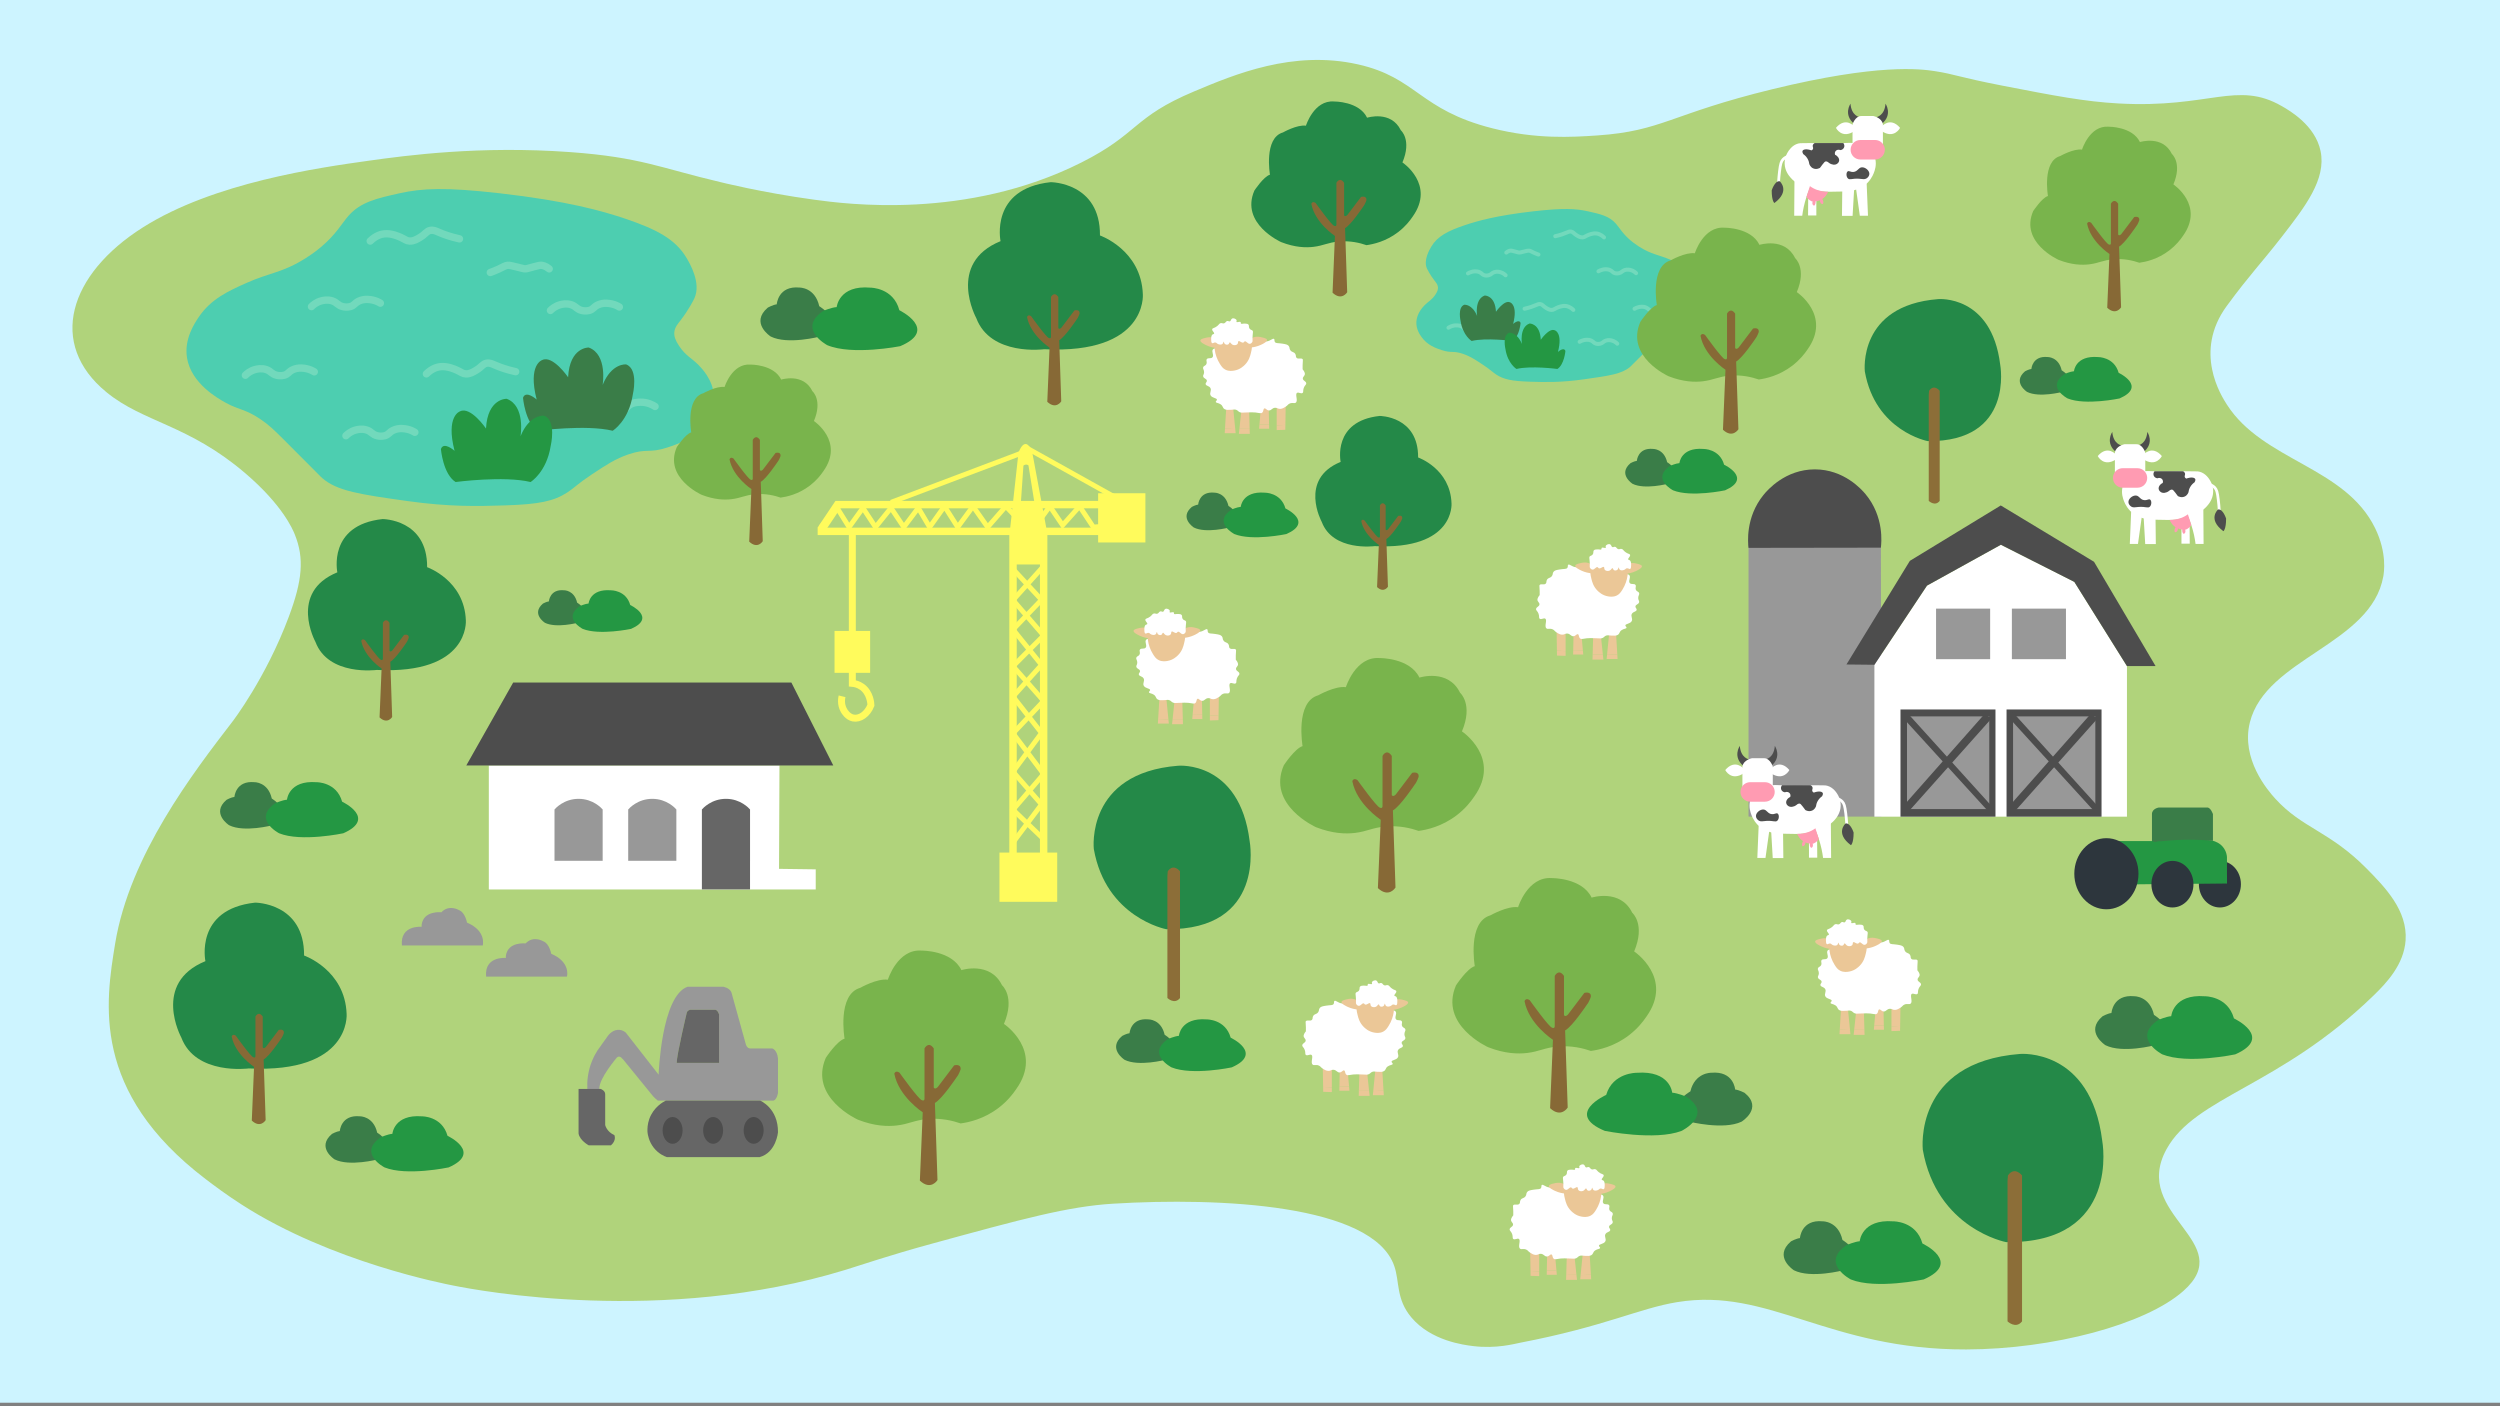 <?xml version="1.0" encoding="utf-8"?>
<svg xmlns="http://www.w3.org/2000/svg" viewBox="0 0 1600 900">
  <rect x="0" y="0" width="1600" height="900" fill="#808080" stroke="none"/>
  <defs>
    <style>.cls-1{fill:#b0d37b;}.cls-2{fill:#cdf4ff;}.cls-3{fill:#79b44c;}.cls-4{fill:#248948;}.cls-5{stroke-width:2.567px;}.cls-5,.cls-6{stroke:#72d9bc;stroke-linecap:round;}.cls-5,.cls-6,.cls-7,.cls-8,.cls-9,.cls-10,.cls-11,.cls-12{stroke-miterlimit:10;}.cls-5,.cls-6,.cls-7,.cls-8,.cls-9,.cls-10,.cls-12{fill:none;}.cls-6{stroke-width:4.703px;}.cls-7{stroke-width:5.29px;}.cls-7,.cls-8,.cls-9,.cls-10,.cls-11{stroke:#fffb5c;}.cls-8{stroke-width:4.459px;}.cls-9,.cls-11{stroke-width:4.752px;}.cls-13{fill:#4d4d4d;}.cls-14{fill:#3a7d48;}.cls-10{stroke-width:3.168px;}.cls-15{fill:#ff9bb2;}.cls-16{fill:#2d363d;}.cls-17,.cls-11{fill:#fff;}.cls-18{fill:#666;}.cls-19{fill:#249743;}.cls-12{stroke:#fff;stroke-width:1.796px;}.cls-20{fill:#ebc797;}.cls-21{fill:#fffb5c;}.cls-22{fill:#989898;}.cls-23{fill:#876936;}.cls-24{fill:#4dceb0;}.cls-25{fill:#8c6e38;}</style>
  </defs>
  <g id="hintergrund">
    <rect class="cls-2" x="-.829" y="-.666" width="1601.033" height="898.406"/>
  </g>
  <g id="land">
    <path class="cls-1" d="M184.852,394.675c8.713-23.337,9.946-37.313,3.85-52.538-1.39-3.472-7.918-18.888-31.634-39.191-36.524-31.269-65.144-32.463-88.959-51.962-37.641-30.819-24.224-75.39,23.403-105.491,45.495-28.753,112.466-38.146,144.63-42.657,23.762-3.333,70.949-9.7,128.761-5.493,45.339,3.299,58.02,10.25,95.809,19.117 0.0 0,26.605,6.743,60.386,11.342,20.023,2.726,97.277,13.242,170.877-23.744,37.033-18.611,32.713-28.931,72.319-45.583,25.752-10.827,63.276-26.603,104.733-17.294,37.909,8.513,39.174,29.034,86.06,40.918,27.941,7.082,50.809,5.704,67.127,4.59,41.792-2.854,46.39-13.589,112.289-29.644,67.28-16.391,94.395-12.973,103.879-11.504,13.074,2.026,14.776,3.781,43.842,9.416,32.671,6.334,51.901,10.062,73.739,11.267,58.159,3.211,75.735-14.731,104.287,1.63,5.056,2.897,21.465,12.3,24.909,28.814,3.763,18.042-9.829,35.559-24.894,54.977-12.892,16.616-20.066,23.661-35.071,44.069-21.63,29.418-3.668,57.472,0,63.201,23.171,36.189,75.802,39.691,94.957,79.277,7.615,15.737,5.604,28.216,5.162,30.693-7.767,43.572-75.165,52.347-85.405,93.46-5.822,23.375,11.421,43.471,16.186,48.718,17.436,19.199,34.669,20.67,58.618,44.892,11.907,12.042,26.164,26.875,24.868,45.813-1.068,15.61-12.249,27.342-20.479,35.341-60.035,58.347-114.047,64.721-132.531,98.369-23.15,42.141,46.452,59.311,10.67,90.846-24.301,21.417-83.677,37.179-138.832,37.324-88.592.233-126.078-39.933-185.027-30.282-24.477,4.008-46.32,15.567-100.411,25.971-3.66.704-15.327,3.986-30.277,2.146-5.702-.702-26.744-3.291-39.383-18.295-9.969-11.835-7.465-22.794-10.985-32.947-13.711-39.548-111.755-44.002-179.731-39.89-29.104,1.761-58.259,9.747-116.569,25.72-27.652,7.575-42.973,12.964-54.987,16.649-116.459,35.724-235.559,13.105-250.588,10.099-5.393-1.079-78.329-14.946-135.788-51.884-9.808-6.305-17.334-11.956-23.027-16.29-73.462-55.926-64.101-113.137-57.946-150.753,9.244-56.495,50.074-109.564,75.115-142.111 0-0,21.359-27.761,36.049-67.105Z"/>
  </g>
  <g id="leben">
    <path class="cls-4" d="M746.361,594.684s-38.605-7.335-46.326-51.345c0,0-5.405-48.642,54.047-53.275,0,0,39.27-3.474,45.693,48.256,0,0,10.67,57.135-53.414,56.363Z"/>
    <path class="cls-25" d="M747.133,560.712v78.015s4.58,4.441,8.069,0v-81.12s-4.122-5.315-7.839,0l-.23,3.106Z"/>
    <path class="cls-24" d="M195.806,165.122c5.066-3.223,8.364-5.941,9.596-6.979,9.846-8.297,13.305-15.131,17.666-20.065,7.827-8.855,18.179-11.159,32.715-14.394,14.265-3.175,29.01-3.974,63.903,0,43.216,4.922,65.727,11.287,80.696,16.357,19.858,6.726,31.926,13.03,39.039,25.081,2.019,3.42,9.467,16.04,5.016,25.735-.648,1.412-3.697,7.443-8.724,13.958-2.066,2.678-3.875,4.671-4.144,7.851-.205,2.417.528,4.948,3.053,8.724,4.337,6.484,7.942,7.64,12.432,12.213,1.929,1.965,9.179,9.35,9.814,19.411.556,8.801-4.212,15.485-6.107,18.143-6.848,9.601-16.927,13.054-23.555,15.226-11.951,3.916-13.034.376-24.863,4.362-8.454,2.849-14.563,6.902-23.555,12.868-9.474,6.286-10.923,8.463-15.703,11.559-8.544,5.535-17.847,7.606-39.912,8.288-17.774.549-35.605,1.005-62.812-2.835-29.658-4.186-44.487-6.279-54.088-14.613-1.819-1.579-.925-1.038-25.081-25.081-5.709-5.682-9.206-9.125-14.831-12.868-9.675-6.438-13.323-5.563-21.81-10.251-4.812-2.657-22.191-12.256-24.863-28.789-1.935-11.972,4.749-21.967,7.415-25.954,7.908-11.825,19.313-16.919,30.752-22.028,14.915-6.662,23.003-6.413,37.949-15.921Z"/>
    <path class="cls-6" d="M221.395,278.881c.889-.908,2.977-2.792,6.27-3.67,1.138-.303,3.953-1.017,7.035,0,3.195,1.054,3.386,2.883,6.729,3.67.672.158,2.564.581,4.741,0,2.738-.731,2.754-2.204,5.505-3.517,3.728-1.78,7.62-.947,8.87-.68,2.228.477,3.913,1.35,4.955,1.992"/>
    <path class="cls-6" d="M157.041,240.17c.889-.908,2.977-2.792,6.27-3.67,1.138-.303,3.953-1.017,7.035,0,3.195,1.054,3.386,2.883,6.729,3.67.672.158,2.564.581,4.741,0,2.738-.731,2.754-2.204,5.505-3.517,3.728-1.78,7.62-.947,8.87-.68,2.228.477,3.913,1.35,4.955,1.992"/>
    <path class="cls-6" d="M199.343,196.233c.889-.908,2.977-2.792,6.27-3.67,1.138-.303,3.953-1.017,7.035,0,3.195,1.054,3.386,2.883,6.729,3.67.672.158,2.564.581,4.741,0,2.738-.731,2.754-2.204,5.505-3.517,3.728-1.78,7.62-.947,8.87-.68,2.228.477,3.913,1.35,4.955,1.992"/>
    <path class="cls-6" d="M352.285,198.695c.889-.908,2.977-2.792,6.27-3.67,1.138-.303,3.953-1.017,7.035,0,3.195,1.054,3.386,2.883,6.729,3.67.672.158,2.564.581,4.741,0,2.738-.731,2.754-2.204,5.505-3.517,3.728-1.78,7.62-.947,8.87-.68,2.228.477,3.913,1.35,4.955,1.992"/>
    <path class="cls-6" d="M272.897,239.283c3.881-3.807,7.516-4.457,9.021-4.611,4.576-.467,9.182,1.644,10.625,2.305,2.804,1.285,3.494,2.218,5.613,2.306,2.579.106,4.654-1.149,6.616-2.337,3.766-2.279,4.128-4.008,6.616-4.48,2.031-.385,3.625.419,5.413,1.203,2.943,1.29,7.27,2.902,13.231,4.21"/>
    <path class="cls-6" d="M236.932,154.27c3.881-3.807,7.516-4.457,9.021-4.611,4.576-.467,9.182,1.644,10.625,2.305,2.804,1.285,3.494,2.218,5.613,2.306,2.579.106,4.654-1.149,6.616-2.337,3.766-2.279,4.128-4.008,6.616-4.48,2.031-.385,3.625.419,5.413,1.203,2.943,1.29,7.27,2.902,13.231,4.21"/>
    <path class="cls-6" d="M374.337,260.669c1.561-1.022,4.309-2.508,8.019-3.007,1.791-.241,6.282-.845,10.425,1.504,3.126,1.772,3.851,3.977,5.814,3.709,1.689-.231,1.803-1.953,4.21-3.609,2.525-1.736,5.259-1.809,7.017-1.855,4.619-.122,8.035,1.831,9.422,2.737"/>
    <path class="cls-6" d="M313.794,174.389c1.192-.422,3.108-1.141,5.413-2.205,3.428-1.583,4.042-2.233,5.814-2.406.913-.089,2.693.34,6.215,1.203,3.667.898,3.901,1.086,5.012,1.058,1.017-.026,1.232-.195,5.212-1.258,3.726-.995,4.196-1.023,4.611-1.014,1.206.026,3.104.391,5.413,2.311"/>
    <path class="cls-14" d="M344.124,275.68s31.006-4.123,47.993,0c0,0,10.225-6.267,12.864-23.089,0,0,3.958-16.325-4.288-19.378,0,0-9.236-.995-15.008,13.149,0,0,3.298-19.5-8.906-23.953,0,0-12.204-.368-13.194,19.03,0,0-9.895-14.459-16.657-10.972,0,0-9.236,2.827-3.463,25.257,0,0-6.927-6.267-8.741-1.154,0,0,1.319,15.998,9.401,21.11Z"/>
    <path class="cls-19" d="M291.579,308.496s31.006-4.123,47.993,0c0,0,10.225-6.267,12.864-23.089,0,0,3.958-16.325-4.288-19.378,0,0-9.236-.995-15.008,13.149,0,0,3.298-19.5-8.906-23.953,0,0-12.204-.368-13.194,19.03,0,0-9.895-14.459-16.657-10.972,0,0-9.236,2.827-3.463,25.257,0,0-6.927-6.267-8.741-1.154,0,0,1.319,15.998,9.401,21.11Z"/>
    <path class="cls-4" d="M159.181,683.795s-33.982,4.564-43.141-19.777c0,0-19.04-34.8,15.425-48.872,0,0-6.989-33.278,31.813-37.462,0,0,31.572,0,31.331,33.849,0,0,26.27,9.128,27.234,37.462,0,0,2.892,38.032-62.663,34.8Z"/>
    <path class="cls-23" d="M161.15,717.183l1.439-34.402s-12.121-7.912-14.31-19.444c0,0,.536-1.931,2.607-.522,0,0,9.808,13.748,11.303,13.863,0,0,1.237.633,1.294-.719v-25.356s1.968-3.936,4.662,0v19.734s.57,1.191,2.02-.311l8.235-10.877s3.574-1.036,3.263,2.02c0,0-.881,2.642-1.968,3.885,0,0-7.355,11.032-10.981,13.001l1.299,38.837s-3.315,5.481-8.864.293Z"/>
    <path class="cls-14" d="M1151.956,792.374s.797-12.049,14.576-10.734c0,0,9.907-.219,12.64,11.939,0,0,17.423,10.187.569,19.387,0,0-20.726,5.477-31.658,0,0,0-13.438-8.653-1.822-18.511,0,0,3.416-1.862,5.694-2.081Z"/>
    <path class="cls-19" d="M1190.218,794.4s1.175-14.302,21.495-12.742c0,0,14.61-.26,18.64,14.172,0,0,25.693,12.091.84,23.013,0,0-30.563,6.501-46.684,0,0,0-19.815-10.271-2.687-21.973,0,0,5.038-2.21,8.396-2.47Z"/>
    <path class="cls-14" d="M1351.327,648.325s.797-12.049,14.576-10.734c0,0,9.907-.219,12.64,11.939,0,0,17.423,10.187.569,19.387,0,0-20.726,5.477-31.658,0,0,0-13.438-8.653-1.822-18.511,0,0,3.416-1.862,5.694-2.081Z"/>
    <path class="cls-19" d="M1389.589,650.351s1.175-14.302,21.495-12.742c0,0,14.61-.26,18.64,14.172,0,0,25.693,12.091.84,23.013,0,0-30.563,6.501-46.684,0,0,0-19.815-10.271-2.687-21.973,0,0,5.038-2.21,8.396-2.47Z"/>
    <path class="cls-14" d="M1110.495,697.294s-.839-12.049-15.347-10.734c0,0-10.431-.219-13.309,11.939,0,0-18.345,10.187-.6,19.387,0,0,21.822,5.477,33.332,0,0,0,14.148-8.653,1.918-18.511,0,0-3.597-1.862-5.995-2.081Z"/>
    <path class="cls-19" d="M1070.21,699.32s-1.238-14.302-22.631-12.742c0,0-15.382-.26-19.626,14.172,0,0-27.052,12.091-.884,23.013,0,0,32.179,6.501,49.153,0,0,0,20.863-10.271,2.829-21.973,0,0-5.304-2.21-8.84-2.47Z"/>
    <path class="cls-14" d="M217.478,723.87s.701-10.593,12.816-9.438c0,0,8.711-.193,11.114,10.497,0,0,15.319,8.956.501,17.046,0,0-18.222,4.815-27.834,0,0,0-11.814-7.608-1.602-16.275,0,0,3.004-1.637,5.006-1.83Z"/>
    <path class="cls-19" d="M251.118,725.651s1.034-12.574,18.898-11.203c0,0,12.845-.229,16.389,12.46,0,0,22.59,10.631.738,20.233,0,0-26.871,5.716-41.045,0,0,0-17.422-9.031-2.362-19.319,0,0,4.429-1.943,7.382-2.172Z"/>
    <path class="cls-14" d="M150.026,510.034s.701-10.593,12.816-9.438c0,0,8.711-.193,11.114,10.497,0,0,15.319,8.956.501,17.046,0,0-18.222,4.815-27.834,0,0,0-11.814-7.608-1.602-16.275,0,0,3.004-1.637,5.006-1.83Z"/>
    <path class="cls-19" d="M183.667,511.815s1.034-12.574,18.898-11.203c0,0,12.845-.229,16.389,12.46,0,0,22.59,10.631.738,20.233,0,0-26.871,5.716-41.045,0,0,0-17.422-9.031-2.362-19.319,0,0,4.429-1.943,7.382-2.172Z"/>
    <path class="cls-4" d="M241.123,428.761s-30.924,4.153-39.258-17.997c0,0-17.326-31.667,14.036-44.473,0,0-6.36-30.283,28.95-34.09,0,0,28.73,0,28.511,30.802,0,0,23.905,8.306,24.783,34.09,0,0,2.632,34.609-57.022,31.667Z"/>
    <path class="cls-23" d="M242.915,459.144l1.309-31.306s-11.03-7.2-13.022-17.694c0,0,.488-1.757,2.372-.475,0,0,8.925,12.51,10.286,12.615,0,0,1.125.576,1.178-.654v-23.074s1.791-3.582,4.242,0v17.958s.518,1.084,1.838-.283l7.494-9.898s3.252-.943,2.969,1.838c0,0-.801,2.404-1.791,3.535,0,0-6.693,10.039-9.992,11.83l1.182,35.341s-3.017,4.988-8.066.266Z"/>
    <path class="cls-14" d="M351.287,384.899s.529-8,9.678-7.127c0,0,6.578-.145,8.393,7.927,0,0,11.568,6.764.378,12.873,0,0-13.761,3.636-21.02,0,0,0-8.922-5.745-1.21-12.291,0,0,2.268-1.236,3.781-1.382Z"/>
    <path class="cls-19" d="M376.691,386.245s.78-9.496,14.272-8.46c0,0,9.7-.173,12.376,9.41,0,0,17.059,8.028.557,15.28,0,0-20.293,4.316-30.997,0,0,0-13.157-6.82-1.784-14.589,0,0,3.345-1.468,5.575-1.64Z"/>
    <path class="cls-14" d="M497.112,194.769s.797-12.049,14.576-10.734c0,0,9.907-.219,12.64,11.939,0,0,17.423,10.187.569,19.387,0,0-20.726,5.477-31.658,0,0,0-13.438-8.653-1.822-18.511,0,0,3.416-1.862,5.694-2.081Z"/>
    <path class="cls-19" d="M535.478,196.539s1.377-14.284,21.673-12.437c0,0,14.612-.054,18.438,14.434,0,0,25.52,12.453.514,23.022,0,0-30.652,6.068-46.679-.659,0,0-19.668-10.55-2.376-22.008,0,0,5.069-2.139,8.43-2.351Z"/>
    <path class="cls-14" d="M722.902,661.262s.658-9.948,12.035-8.862c0,0,8.18-.181,10.436,9.857,0,0,14.385,8.41.47,16.007,0,0-17.112,4.522-26.138,0,0,0-11.094-7.144-1.504-15.283,0,0,2.821-1.537,4.701-1.718Z"/>
    <path class="cls-19" d="M754.492,662.935s.971-11.808,17.747-10.52c0,0,12.062-.215,15.39,11.7,0,0,21.213,9.983.693,19,0,0-25.233,5.367-38.543,0,0,0-16.36-8.48-2.218-18.141,0,0,4.159-1.825,6.932-2.04Z"/>
    <path class="cls-4" d="M1283.929,794.967s-44.446-8.445-53.335-59.113c0,0-6.222-56.002,62.224-61.336,0,0,45.212-4,52.607,55.558,0,0,12.284,65.78-61.496,64.891Z"/>
    <path class="cls-25" d="M1284.818,755.855v89.819s5.273,5.113,9.29,0v-93.394s-4.746-6.119-9.025,0l-.265,3.575Z"/>
    <polyline class="cls-20" points="1028.508 419.094 1029.88 405.287 1034.19 404.146 1035.078 418.86"/>
    <polyline class="cls-20" points="1035.078 418.86 1035.253 421.75 1028.244 421.75 1028.508 419.094"/>
    <polyline class="cls-20" points="1019.295 418.979 1019.635 406.923 1024.456 405.89 1025.836 418.927"/>
    <polyline class="cls-20" points="1025.836 418.927 1026.178 422.16 1019.205 422.16 1019.295 418.979"/>
    <polyline class="cls-20" points="1006.864 416.097 1007.067 405.89 1012.06 405.287 1013.027 416.207"/>
    <polyline class="cls-20" points="1013.027 416.207 1013.265 418.889 1006.808 418.889 1006.864 416.097"/>
    <polyline class="cls-20" points="996.426 416.443 996.22 403.996 1001.987 405.029 1001.987 416.732"/>
    <polyline class="cls-20" points="1001.987 416.732 1001.987 419.75 996.478 419.578 996.426 416.443"/>
    <path class="cls-17" d="M1048.448,382.866c-.077-1.742.954-2.223.576-3.311-.368-1.061-1.427-.827-2.015-2.016-.659-1.329.344-2.27-.288-3.167-.78-1.107-2.62-.12-3.599-1.152-1.199-1.264.749-3.605-.288-5.039-1.095-1.514-3.833.317-7.342-.864-3.602-1.212-3.049-3.926-6.478-5.183-3.242-1.188-3.928,1.168-9.79.576-3.024-.305-4.032-1.053-6.622-.576-2.053.378-2.545,1.053-4.175.864-2.496-.29-3.92-2.173-4.751-1.584-.54.383.014,1.211-.576,2.016-.673.917-1.912.549-4.751,1.008-2.175.351-3.278.545-4.031,1.44-.857,1.018-.232,1.712-1.152,2.879-1.034,1.312-2.157.861-3.023,2.159-.762,1.144-.14,1.867-.864,2.591-1.109,1.11-3.022-.135-3.887.864-.369.426-.041.676,0,3.887.013,1.019,0,2.591,0,2.591h0c-1.336,1.526-1.44,2.735-1.44,2.735-.134,1.557,1.472,1.979,1.296,3.311-.185,1.396-2.026,1.522-2.159,2.879-.101,1.027.929,1.194,1.584,3.023.629,1.758.036,2.607.72,3.167,1.0.82,2.626-.701,3.599,0,1.383.997-.814,4.849.72,6.191.949.829,2.184-.299,4.175.72,1.031.528.86.912,2.303,1.872.905.602,2.024,1.345,3.455,1.44,1.743.115,1.928-.866,3.455-.72,1.948.186,2.3,1.843,3.887,1.728,1.473-.107,2.039-1.597,2.879-1.296.858.307.401,1.907,1.439,2.735.84.669,1.765.123,4.319-.144,1.719-.179,3.113-.12,5.903,0,2.496.107,3.265.289,4.319-.288.956-.524,1.078-1.087,2.143-1.451.951-.325,1.434-.074,3.04.011,2.172.115,3.302.175,4.319-.432,1.402-.837.876-1.921,2.447-3.023,1.482-1.039,3.034-.836,3.167-1.584.101-.567-.769-.818-.736-1.436.061-1.138,3.049-.962,4.047-2.739.915-1.63-.851-3.108.144-4.751.875-1.445,2.804-1.234,3.023-2.447.167-.926-.909-1.313-.751-2.299.197-1.236,1.982-1.23,2.335-2.595.237-.916-.511-1.132-.576-2.591Z"/>
    <path class="cls-20" d="M1040.687,367.19c1.531-.138,3.716-.516,6.092-1.616,1.069-.495,4.247-1.966,4.041-3.232-.137-.841-1.706-1.226-3.295-1.616-1.268-.311-3.187-.756-5.408,0-1.01.344-1.763.827-2.238,1.181"/>
    <path class="cls-20" d="M1018.315,366.866c-1.531-.138-3.716-.516-6.092-1.616-1.069-.495-4.247-1.966-4.041-3.232.137-.841,1.706-1.226,3.295-1.616,1.268-.311,3.187-.756,5.408,0,1.01.344,1.763.827,2.238,1.181"/>
    <path class="cls-20" d="M1040.977,363.23c1.397,1.425,1.09,8.254-2.588,14.077-1.01,1.599-1.856,2.902-3.559,3.777-2.294,1.178-4.59.78-5.738.581-3.659-.634-5.947-2.887-6.754-3.704-2.659-2.69-3.392-5.686-3.849-7.553-.609-2.489-1.366-5.582.291-8.207.194-.308,1.038-1.586,2.76-2.469,5.423-2.783,12.642,1.898,15.687.073.213-.128,1.039-.667,1.888-.436.563.153,1.157.65,1.235,1.235.055.417-.193.561-.218,1.017-.043.807.677,1.44.844,1.61Z"/>
    <path class="cls-17" d="M1042.064,358.069c-.392-.717,1.435-1.79,1.197-2.873-.191-.871-1.461-.581-3.232-2.035-1.199-.985-1.267-1.652-2.215-1.855-.986-.212-1.321.424-2.215.12-1.023-.348-1.023-1.331-1.975-1.496-.747-.13-.997.432-1.616.239-.835-.26-.651-1.366-1.496-1.796-.978-.497-2.66.255-2.873,1.137-.114.473.247.767.06,1.018-.387.52-2.13-.479-2.634.12-.235.279.057.599-.18.898-.356.449-1.215-.017-2.693.06-.884.046-1.56.081-2.035.539-.745.717-.075,1.587-.778,2.634-.706,1.053-1.738.702-2.155,1.676-.145.339-.04.428.12,2.394.071.868.106,1.302.12,1.796.05,1.776-.186,2.09.12,2.693.243.48.82,1.124,1.556,1.197,1.392.138,2.237-1.882,3.292-1.556.446.138.349.515.838.718,1.14.473,2.42-1.262,3.172-.838.506.285.049,1.14.658,1.855.647.76,2.116.915,3.112.419,1.041-.518,1.275-1.599,1.796-1.496.437.086.315.857.958,1.257.648.404,1.727.216,2.274-.359.536-.564.434-1.366.658-1.377.246-.012.194.959.838,1.496.726.605,1.999.381,2.753.06.945-.402.935-.897,1.676-1.018,1.015-.165,1.496.688,2.095.419.662-.298.66-1.605.658-2.574-.001-.939-.004-2.359-.898-2.993-.464-.329-.796-.183-.958-.479Z"/>
    <polyline class="cls-20" points="1184.012 659.245 1182.64 645.439 1178.33 644.297 1177.442 659.011"/>
    <polyline class="cls-20" points="1177.442 659.011 1177.267 661.902 1184.276 661.902 1184.012 659.245"/>
    <polyline class="cls-20" points="1193.225 659.13 1192.885 647.074 1188.064 646.041 1186.684 659.078"/>
    <polyline class="cls-20" points="1186.684 659.078 1186.342 662.312 1193.315 662.312 1193.225 659.13"/>
    <polyline class="cls-20" points="1205.656 656.248 1205.453 646.041 1200.46 645.439 1199.493 656.359"/>
    <polyline class="cls-20" points="1199.493 656.359 1199.255 659.04 1205.712 659.04 1205.656 656.248"/>
    <polyline class="cls-20" points="1216.094 656.594 1216.3 644.147 1210.532 645.18 1210.532 656.883"/>
    <polyline class="cls-20" points="1210.532 656.883 1210.532 659.901 1216.042 659.729 1216.094 656.594"/>
    <path class="cls-17" d="M1164.072,623.017c.077-1.742-.954-2.223-.576-3.311.368-1.061,1.427-.827,2.015-2.016.659-1.329-.344-2.27.288-3.167.78-1.107,2.62-.12,3.599-1.152,1.199-1.264-.749-3.605.288-5.039,1.095-1.514,3.833.317,7.342-.864,3.602-1.212,3.049-3.926,6.478-5.183,3.242-1.188,3.928,1.168,9.79.576,3.024-.305,4.032-1.053,6.622-.576,2.053.378,2.545,1.053,4.175.864,2.496-.29,3.92-2.173,4.751-1.584.54.383-.014,1.211.576,2.016.673.917,1.912.549,4.751,1.008,2.175.351,3.278.545,4.031,1.44.857,1.018.232,1.712,1.152,2.879,1.034,1.312,2.157.861,3.023,2.159.762,1.144.14,1.867.864,2.591,1.109,1.11,3.022-.135,3.887.864.369.426.041.676,0,3.887-.013,1.019,0,2.591,0,2.591h0c1.336,1.526,1.44,2.735,1.44,2.735.134,1.557-1.472,1.979-1.296,3.311.185,1.396,2.026,1.522,2.159,2.879.101,1.027-.929,1.194-1.584,3.023-.629,1.758-.036,2.607-.72,3.167-1.0.82-2.626-.701-3.599,0-1.383.997.814,4.849-.72,6.191-.949.829-2.184-.299-4.175.72-1.031.528-.86.912-2.303,1.872-.905.602-2.024,1.345-3.455,1.44-1.743.115-1.928-.866-3.455-.72-1.948.186-2.3,1.843-3.887,1.728-1.473-.107-2.039-1.597-2.879-1.296-.858.307-.401,1.907-1.439,2.735-.84.669-1.765.123-4.319-.144-1.719-.179-3.113-.12-5.903,0-2.496.107-3.265.289-4.319-.288-.956-.524-1.078-1.087-2.143-1.451-.951-.325-1.434-.074-3.04.011-2.172.115-3.302.175-4.319-.432-1.402-.837-.876-1.921-2.447-3.023-1.482-1.039-3.034-.836-3.167-1.584-.101-.567.769-.818.736-1.436-.061-1.138-3.049-.962-4.047-2.739-.915-1.63.851-3.108-.144-4.751-.875-1.445-2.804-1.234-3.023-2.447-.167-.926.909-1.313.751-2.299-.197-1.236-1.982-1.23-2.335-2.595-.237-.916.511-1.132.576-2.591Z"/>
    <path class="cls-20" d="M1171.833,607.341c-1.531-.138-3.716-.516-6.092-1.616-1.069-.495-4.247-1.966-4.041-3.232.137-.841,1.706-1.226,3.295-1.616,1.268-.311,3.187-.756,5.408,0,1.01.344,1.763.827,2.238,1.181"/>
    <path class="cls-20" d="M1194.205,607.017c1.531-.138,3.716-.516,6.092-1.616,1.069-.495,4.247-1.966,4.041-3.232-.137-.841-1.706-1.226-3.295-1.616-1.268-.311-3.187-.756-5.408,0-1.01.344-1.763.827-2.238,1.181"/>
    <path class="cls-20" d="M1171.543,603.381c-1.397,1.425-1.09,8.254,2.588,14.077,1.01,1.599,1.856,2.902,3.559,3.777,2.294,1.178,4.59.78,5.738.581,3.659-.634,5.947-2.887,6.754-3.704,2.659-2.69,3.392-5.686,3.849-7.553.609-2.489,1.366-5.582-.291-8.207-.194-.308-1.038-1.586-2.76-2.469-5.423-2.783-12.642,1.898-15.687.073-.213-.128-1.039-.667-1.888-.436-.563.153-1.157.65-1.235,1.235-.055.417.193.561.218,1.017.043.807-.677,1.44-.844,1.61Z"/>
    <path class="cls-17" d="M1170.456,598.221c.392-.717-1.435-1.79-1.197-2.873.191-.871,1.461-.581,3.232-2.035,1.199-.985,1.267-1.652,2.215-1.855.986-.212,1.321.424,2.215.12,1.023-.348,1.023-1.331,1.975-1.496.747-.13.997.432,1.616.239.835-.26.651-1.366,1.496-1.796.978-.497,2.66.255,2.873,1.137.114.473-.247.767-.06,1.018.387.52,2.13-.479,2.634.12.235.279-.057.599.18.898.356.449,1.215-.017,2.693.06.884.046,1.56.081,2.035.539.745.717.075,1.587.778,2.634.706,1.053,1.738.702,2.155,1.676.145.339.04.428-.12,2.394-.071.868-.106,1.302-.12,1.796-.05,1.776.186,2.09-.12,2.693-.243.48-.82,1.124-1.556,1.197-1.392.138-2.237-1.882-3.292-1.556-.446.138-.349.515-.838.718-1.14.473-2.42-1.262-3.172-.838-.506.285-.049,1.14-.658,1.855-.647.76-2.116.915-3.112.419-1.041-.518-1.275-1.599-1.796-1.496-.437.086-.315.857-.958,1.257-.648.404-1.727.216-2.274-.359-.536-.564-.434-1.366-.658-1.377-.246-.012-.194.959-.838,1.496-.726.605-1.999.381-2.753.06-.945-.402-.935-.897-1.676-1.018-1.015-.165-1.496.688-2.095.419-.662-.298-.66-1.605-.658-2.574.001-.939.004-2.359.898-2.993.464-.329.796-.183.958-.479Z"/>
    <polyline class="cls-20" points="790.56 274.591 789.188 260.785 784.877 259.643 783.989 274.357"/>
    <polyline class="cls-20" points="783.989 274.357 783.815 277.248 790.823 277.248 790.56 274.591"/>
    <polyline class="cls-20" points="799.773 274.476 799.432 262.42 794.611 261.387 793.232 274.424"/>
    <polyline class="cls-20" points="793.232 274.424 792.89 277.658 799.863 277.658 799.773 274.476"/>
    <polyline class="cls-20" points="812.204 271.594 812.001 261.387 807.008 260.785 806.04 271.705"/>
    <polyline class="cls-20" points="806.04 271.705 805.803 274.386 812.259 274.386 812.204 271.594"/>
    <polyline class="cls-20" points="822.642 271.94 822.848 259.493 817.08 260.526 817.08 272.229"/>
    <polyline class="cls-20" points="817.08 272.229 817.08 275.247 822.59 275.075 822.642 271.94"/>
    <path class="cls-17" d="M770.62,238.363c.077-1.742-.954-2.223-.576-3.311.368-1.061,1.427-.827,2.015-2.016.659-1.329-.344-2.27.288-3.167.78-1.107,2.62-.12,3.599-1.152,1.199-1.264-.749-3.605.288-5.039,1.095-1.514,3.833.317,7.342-.864,3.602-1.212,3.049-3.926,6.478-5.183,3.242-1.188,3.928,1.168,9.79.576,3.024-.305,4.032-1.053,6.622-.576,2.053.378,2.545,1.053,4.175.864,2.496-.29,3.92-2.173,4.751-1.584.54.383-.014,1.211.576,2.016.673.917,1.912.549,4.751,1.008,2.175.351,3.278.545,4.031,1.44.857,1.018.232,1.712,1.152,2.879,1.034,1.312,2.157.861,3.023,2.159.762,1.144.14,1.867.864,2.591,1.109,1.11,3.022-.135,3.887.864.369.426.041.676,0,3.887-.013,1.019,0,2.591,0,2.591h0c1.336,1.526,1.44,2.735,1.44,2.735.134,1.557-1.472,1.979-1.296,3.311.185,1.396,2.026,1.522,2.159,2.879.101,1.027-.929,1.194-1.584,3.023-.629,1.758-.036,2.607-.72,3.167-1.0.82-2.626-.701-3.599,0-1.383.997.814,4.849-.72,6.191-.949.829-2.184-.299-4.175.72-1.031.528-.86.912-2.303,1.872-.905.602-2.024,1.345-3.455,1.44-1.743.115-1.928-.866-3.455-.72-1.948.186-2.3,1.843-3.887,1.728-1.473-.107-2.039-1.597-2.879-1.296-.858.307-.401,1.907-1.439,2.735-.84.669-1.765.123-4.319-.144-1.719-.179-3.113-.12-5.903,0-2.496.107-3.265.289-4.319-.288-.956-.524-1.078-1.087-2.143-1.451-.951-.325-1.434-.074-3.04.011-2.172.115-3.302.175-4.319-.432-1.402-.837-.876-1.921-2.447-3.023-1.482-1.039-3.034-.836-3.167-1.584-.101-.567.769-.818.736-1.436-.061-1.138-3.049-.962-4.047-2.739-.915-1.63.851-3.108-.144-4.751-.875-1.445-2.804-1.234-3.023-2.447-.167-.926.909-1.313.751-2.299-.197-1.236-1.982-1.23-2.335-2.595-.237-.916.511-1.132.576-2.591Z"/>
    <path class="cls-20" d="M778.381,222.687c-1.531-.138-3.716-.516-6.092-1.616-1.069-.495-4.247-1.966-4.041-3.232.137-.841,1.706-1.226,3.295-1.616,1.268-.311,3.187-.756,5.408,0,1.01.344,1.763.827,2.238,1.181"/>
    <path class="cls-20" d="M800.753,222.363c1.531-.138,3.716-.516,6.092-1.616,1.069-.495,4.247-1.966,4.041-3.232-.137-.841-1.706-1.226-3.295-1.616-1.268-.311-3.187-.756-5.408,0-1.01.344-1.763.827-2.238,1.181"/>
    <path class="cls-20" d="M778.091,218.727c-1.397,1.425-1.09,8.254,2.588,14.077,1.01,1.599,1.856,2.902,3.559,3.777,2.294,1.178,4.59.78,5.738.581,3.659-.634,5.947-2.887,6.754-3.704,2.659-2.69,3.392-5.686,3.849-7.553.609-2.489,1.366-5.582-.291-8.207-.194-.308-1.038-1.586-2.76-2.469-5.423-2.783-12.642,1.898-15.687.073-.213-.128-1.039-.667-1.888-.436-.563.153-1.157.65-1.235,1.235-.055.417.193.561.218,1.017.043.807-.677,1.44-.844,1.61Z"/>
    <path class="cls-17" d="M777.003,213.567c.392-.717-1.435-1.79-1.197-2.873.191-.871,1.461-.581,3.232-2.035,1.199-.985,1.267-1.652,2.215-1.855.986-.212,1.321.424,2.215.12,1.023-.348,1.023-1.331,1.975-1.496.747-.13.997.432,1.616.239.835-.26.651-1.366,1.496-1.796.978-.497,2.66.255,2.873,1.137.114.473-.247.767-.06,1.018.387.52,2.13-.479,2.634.12.235.279-.057.599.18.898.356.449,1.215-.017,2.693.06.884.046,1.56.081,2.035.539.745.717.075,1.587.778,2.634.706,1.053,1.738.702,2.155,1.676.145.339.04.428-.12,2.394-.071.868-.106,1.302-.12,1.796-.05,1.776.186,2.09-.12,2.693-.243.48-.82,1.124-1.556,1.197-1.392.138-2.237-1.882-3.292-1.556-.446.138-.349.515-.838.718-1.14.473-2.42-1.262-3.172-.838-.506.285-.049,1.14-.658,1.855-.647.76-2.116.915-3.112.419-1.041-.518-1.275-1.599-1.796-1.496-.437.086-.315.857-.958,1.257-.648.404-1.727.216-2.274-.359-.536-.564-.434-1.366-.658-1.377-.246-.012-.194.959-.838,1.496-.726.605-1.999.381-2.753.06-.945-.402-.935-.897-1.676-1.018-1.015-.165-1.496.688-2.095.419-.662-.298-.66-1.605-.658-2.574.001-.939.004-2.359.898-2.993.464-.329.796-.183.958-.479Z"/>
    <polyline class="cls-20" points="1011.604 816.061 1012.976 802.254 1017.287 801.113 1018.174 815.826"/>
    <polyline class="cls-20" points="1018.174 815.826 1018.349 818.717 1011.34 818.717 1011.604 816.061"/>
    <polyline class="cls-20" points="1002.391 815.945 1002.732 803.889 1007.553 802.856 1008.932 815.894"/>
    <polyline class="cls-20" points="1008.932 815.894 1009.274 819.127 1002.301 819.127 1002.391 815.945"/>
    <polyline class="cls-20" points="989.96 813.064 990.163 802.856 995.156 802.254 996.124 813.174"/>
    <polyline class="cls-20" points="996.124 813.174 996.361 815.856 989.905 815.856 989.96 813.064"/>
    <polyline class="cls-20" points="979.522 813.409 979.316 800.963 985.084 801.996 985.084 813.699"/>
    <polyline class="cls-20" points="985.084 813.699 985.084 816.716 979.574 816.544 979.522 813.409"/>
    <path class="cls-17" d="M1031.544,779.832c-.077-1.742.954-2.223.576-3.311-.368-1.061-1.427-.827-2.015-2.016-.659-1.329.344-2.27-.288-3.167-.78-1.107-2.62-.12-3.599-1.152-1.199-1.264.749-3.605-.288-5.039-1.095-1.514-3.833.317-7.342-.864-3.602-1.212-3.049-3.926-6.478-5.183-3.242-1.188-3.928,1.168-9.79.576-3.024-.305-4.032-1.053-6.622-.576-2.053.378-2.545,1.053-4.175.864-2.496-.29-3.92-2.173-4.751-1.584-.54.383.014,1.211-.576,2.016-.673.917-1.912.549-4.751,1.008-2.175.351-3.278.545-4.031,1.44-.857,1.018-.232,1.712-1.152,2.879-1.034,1.312-2.157.861-3.023,2.159-.762,1.144-.14,1.867-.864,2.591-1.109,1.11-3.022-.135-3.887.864-.369.426-.041.676,0,3.887.013,1.019,0,2.591,0,2.591h0c-1.336,1.526-1.44,2.735-1.44,2.735-.134,1.557,1.472,1.979,1.296,3.311-.185,1.396-2.026,1.522-2.159,2.879-.101,1.027.929,1.194,1.584,3.023.629,1.758.036,2.607.72,3.167,1.0.82,2.626-.701,3.599,0,1.383.997-.814,4.849.72,6.191.949.829,2.184-.299,4.175.72,1.031.528.86.912,2.303,1.872.905.602,2.024,1.345,3.455,1.44,1.743.115,1.928-.866,3.455-.72,1.948.186,2.3,1.843,3.887,1.728,1.473-.107,2.039-1.597,2.879-1.296.858.307.401,1.907,1.439,2.735.84.669,1.765.123,4.319-.144,1.719-.179,3.113-.12,5.903,0,2.496.107,3.265.289,4.319-.288.956-.524,1.078-1.087,2.143-1.451.951-.325,1.434-.074,3.04.011,2.172.115,3.302.175,4.319-.432,1.402-.837.876-1.921,2.447-3.023,1.482-1.039,3.034-.836,3.167-1.584.101-.567-.769-.818-.736-1.436.061-1.138,3.049-.962,4.047-2.739.915-1.63-.851-3.108.144-4.751.875-1.445,2.804-1.234,3.023-2.447.167-.926-.909-1.313-.751-2.299.197-1.236,1.982-1.23,2.335-2.595.237-.916-.511-1.132-.576-2.591Z"/>
    <path class="cls-20" d="M1023.783,764.156c1.531-.138,3.716-.516,6.092-1.616,1.069-.495,4.247-1.966,4.041-3.232-.137-.841-1.706-1.226-3.295-1.616-1.268-.311-3.187-.756-5.408,0-1.01.344-1.763.827-2.238,1.181"/>
    <path class="cls-20" d="M1001.411,763.832c-1.531-.138-3.716-.516-6.092-1.616-1.069-.495-4.247-1.966-4.041-3.232.137-.841,1.706-1.226,3.295-1.616,1.268-.311,3.187-.756,5.408,0,1.01.344,1.763.827,2.238,1.181"/>
    <path class="cls-20" d="M1024.073,760.196c1.397,1.425,1.09,8.254-2.588,14.077-1.01,1.599-1.856,2.902-3.559,3.777-2.294,1.178-4.59.78-5.738.581-3.659-.634-5.947-2.887-6.754-3.704-2.659-2.69-3.392-5.686-3.849-7.553-.609-2.489-1.366-5.582.291-8.207.194-.308,1.038-1.586,2.76-2.469,5.423-2.783,12.642,1.898,15.687.073.213-.128,1.039-.667,1.888-.436.563.153,1.157.65,1.235,1.235.055.417-.193.561-.218,1.017-.043.807.677,1.44.844,1.61Z"/>
    <path class="cls-17" d="M1025.16,755.036c-.392-.717,1.435-1.79,1.197-2.873-.191-.871-1.461-.581-3.232-2.035-1.199-.985-1.267-1.652-2.215-1.855-.986-.212-1.321.424-2.215.12-1.023-.348-1.023-1.331-1.975-1.496-.747-.13-.997.432-1.616.239-.835-.26-.651-1.366-1.496-1.796-.978-.497-2.66.255-2.873,1.137-.114.473.247.767.06,1.018-.387.52-2.13-.479-2.634.12-.235.279.057.599-.18.898-.356.449-1.215-.017-2.693.06-.884.046-1.56.081-2.035.539-.745.717-.075,1.587-.778,2.634-.706,1.053-1.738.702-2.155,1.676-.145.339-.04.428.12,2.394.071.868.106,1.302.12,1.796.05,1.776-.186,2.09.12,2.693.243.48.82,1.124,1.556,1.197,1.392.138,2.237-1.882,3.292-1.556.446.138.349.515.838.718,1.14.473,2.42-1.262,3.172-.838.506.285.049,1.14.658,1.855.647.76,2.116.915,3.112.419,1.041-.518,1.275-1.599,1.796-1.496.437.086.315.857.958,1.257.648.404,1.727.216,2.274-.359.536-.564.434-1.366.658-1.377.246-.012.194.959.838,1.496.726.605,1.999.381,2.753.06.945-.402.935-.897,1.676-1.018,1.015-.165,1.496.688,2.095.419.662-.298.66-1.605.658-2.574-.001-.939-.004-2.359-.898-2.993-.464-.329-.796-.183-.958-.479Z"/>
    <polyline class="cls-20" points="878.882 698.279 880.254 684.472 884.564 683.331 885.452 698.045"/>
    <polyline class="cls-20" points="885.452 698.045 885.626 700.935 878.618 700.935 878.882 698.279"/>
    <polyline class="cls-20" points="869.669 698.164 870.009 686.108 874.83 685.075 876.21 698.112"/>
    <polyline class="cls-20" points="876.21 698.112 876.552 701.345 869.579 701.345 869.669 698.164"/>
    <polyline class="cls-20" points="857.238 695.282 857.44 685.075 862.434 684.472 863.401 695.392"/>
    <polyline class="cls-20" points="863.401 695.392 863.639 698.074 857.182 698.074 857.238 695.282"/>
    <polyline class="cls-20" points="846.8 695.628 846.593 683.181 852.361 684.214 852.361 695.917"/>
    <polyline class="cls-20" points="852.361 695.917 852.361 698.935 846.852 698.763 846.8 695.628"/>
    <path class="cls-17" d="M898.822,662.051c-.077-1.742.954-2.223.576-3.311-.368-1.061-1.427-.827-2.015-2.016-.659-1.329.344-2.27-.288-3.167-.78-1.107-2.62-.12-3.599-1.152-1.199-1.264.749-3.605-.288-5.039-1.095-1.514-3.833.317-7.342-.864-3.602-1.212-3.049-3.926-6.478-5.183-3.242-1.188-3.928,1.168-9.79.576-3.024-.305-4.032-1.053-6.622-.576-2.053.378-2.545,1.053-4.175.864-2.496-.29-3.92-2.173-4.751-1.584-.54.383.014,1.211-.576,2.016-.673.917-1.912.549-4.751,1.008-2.175.351-3.278.545-4.031,1.44-.857,1.018-.232,1.712-1.152,2.879-1.034,1.312-2.157.861-3.023,2.159-.762,1.144-.14,1.867-.864,2.591-1.109,1.11-3.022-.135-3.887.864-.369.426-.041.676,0,3.887.013,1.019,0,2.591,0,2.591h0c-1.336,1.526-1.44,2.735-1.44,2.735-.134,1.557,1.472,1.979,1.296,3.311-.185,1.396-2.026,1.522-2.159,2.879-.101,1.027.929,1.194,1.584,3.023.629,1.758.036,2.607.72,3.167,1.0.82,2.626-.701,3.599,0,1.383.997-.814,4.849.72,6.191.949.829,2.184-.299,4.175.72,1.031.528.86.912,2.303,1.872.905.602,2.024,1.345,3.455,1.44,1.743.115,1.928-.866,3.455-.72,1.948.186,2.3,1.843,3.887,1.728,1.473-.107,2.039-1.597,2.879-1.296.858.307.401,1.907,1.439,2.735.84.669,1.765.123,4.319-.144,1.719-.179,3.113-.12,5.903,0,2.496.107,3.265.289,4.319-.288.956-.524,1.078-1.087,2.143-1.451.951-.325,1.434-.074,3.04.011,2.172.115,3.302.175,4.319-.432,1.402-.837.876-1.921,2.447-3.023,1.482-1.039,3.034-.836,3.167-1.584.101-.567-.769-.818-.736-1.436.061-1.138,3.049-.962,4.047-2.739.915-1.63-.851-3.108.144-4.751.875-1.445,2.804-1.234,3.023-2.447.167-.926-.909-1.313-.751-2.299.197-1.236,1.982-1.23,2.335-2.595.237-.916-.511-1.132-.576-2.591Z"/>
    <path class="cls-20" d="M891.061,646.375c1.531-.138,3.716-.516,6.092-1.616,1.069-.495,4.247-1.966,4.041-3.232-.137-.841-1.706-1.226-3.295-1.616-1.268-.311-3.187-.756-5.408,0-1.01.344-1.763.827-2.238,1.181"/>
    <path class="cls-20" d="M868.689,646.051c-1.531-.138-3.716-.516-6.092-1.616-1.069-.495-4.247-1.966-4.041-3.232.137-.841,1.706-1.226,3.295-1.616,1.268-.311,3.187-.756,5.408,0,1.01.344,1.763.827,2.238,1.181"/>
    <path class="cls-20" d="M891.35,642.415c1.397,1.425,1.09,8.254-2.588,14.077-1.01,1.599-1.856,2.902-3.559,3.777-2.294,1.178-4.59.78-5.738.581-3.659-.634-5.947-2.887-6.754-3.704-2.659-2.69-3.392-5.686-3.849-7.553-.609-2.489-1.366-5.582.291-8.207.194-.308,1.038-1.586,2.76-2.469,5.423-2.783,12.642,1.898,15.687.073.213-.128,1.039-.667,1.888-.436.563.153,1.157.65,1.235,1.235.055.417-.193.561-.218,1.017-.043.807.677,1.44.844,1.61Z"/>
    <path class="cls-17" d="M892.438,637.254c-.392-.717,1.435-1.79,1.197-2.873-.191-.871-1.461-.581-3.232-2.035-1.199-.985-1.267-1.652-2.215-1.855-.986-.212-1.321.424-2.215.12-1.023-.348-1.023-1.331-1.975-1.496-.747-.13-.997.432-1.616.239-.835-.26-.651-1.366-1.496-1.796-.978-.497-2.66.255-2.873,1.137-.114.473.247.767.06,1.018-.387.52-2.13-.479-2.634.12-.235.279.057.599-.18.898-.356.449-1.215-.017-2.693.06-.884.046-1.56.081-2.035.539-.745.717-.075,1.587-.778,2.634-.706,1.053-1.738.702-2.155,1.676-.145.339-.04.428.12,2.394.071.868.106,1.302.12,1.796.05,1.776-.186,2.09.12,2.693.243.48.82,1.124,1.556,1.197,1.392.138,2.237-1.882,3.292-1.556.446.138.349.515.838.718,1.14.473,2.42-1.262,3.172-.838.506.285.049,1.14.658,1.855.647.76,2.116.915,3.112.419,1.041-.518,1.275-1.599,1.796-1.496.437.086.315.857.958,1.257.648.404,1.727.216,2.274-.359.536-.564.434-1.366.658-1.377.246-.012.194.959.838,1.496.726.605,1.999.381,2.753.06.945-.402.935-.897,1.676-1.018,1.015-.165,1.496.688,2.095.419.662-.298.66-1.605.658-2.574-.001-.939-.004-2.359-.898-2.993-.464-.329-.796-.183-.958-.479Z"/>
    <polyline class="cls-20" points="747.793 460.428 746.421 446.622 742.111 445.481 741.223 460.194"/>
    <polyline class="cls-20" points="741.223 460.194 741.048 463.085 748.057 463.085 747.793 460.428"/>
    <polyline class="cls-20" points="757.006 460.313 756.666 448.257 751.845 447.224 750.465 460.262"/>
    <polyline class="cls-20" points="750.465 460.262 750.123 463.495 757.096 463.495 757.006 460.313"/>
    <polyline class="cls-20" points="769.437 457.431 769.234 447.224 764.241 446.622 763.274 457.542"/>
    <polyline class="cls-20" points="763.274 457.542 763.036 460.223 769.493 460.223 769.437 457.431"/>
    <polyline class="cls-20" points="779.875 457.777 780.081 445.33 774.313 446.363 774.313 458.067"/>
    <polyline class="cls-20" points="774.313 458.067 774.313 461.084 779.823 460.912 779.875 457.777"/>
    <path class="cls-17" d="M727.853,424.2c.077-1.742-.954-2.223-.576-3.311.368-1.061,1.427-.827,2.015-2.016.659-1.329-.344-2.27.288-3.167.78-1.107,2.62-.12,3.599-1.152,1.199-1.264-.749-3.605.288-5.039,1.095-1.514,3.833.317,7.342-.864,3.602-1.212,3.049-3.926,6.478-5.183,3.242-1.188,3.928,1.168,9.79.576,3.024-.305,4.032-1.053,6.622-.576,2.053.378,2.545,1.053,4.175.864,2.496-.29,3.92-2.173,4.751-1.584.54.383-.014,1.211.576,2.016.673.917,1.912.549,4.751,1.008,2.175.351,3.278.545,4.031,1.44.857,1.018.232,1.712,1.152,2.879,1.034,1.312,2.157.861,3.023,2.159.762,1.144.14,1.867.864,2.591,1.109,1.11,3.022-.135,3.887.864.369.426.041.676,0,3.887-.013,1.019,0,2.591,0,2.591h0c1.336,1.526,1.44,2.735,1.44,2.735.134,1.557-1.472,1.979-1.296,3.311.185,1.396,2.026,1.522,2.159,2.879.101,1.027-.929,1.194-1.584,3.023-.629,1.758-.036,2.607-.72,3.167-1.0.82-2.626-.701-3.599,0-1.383.997.814,4.849-.72,6.191-.949.829-2.184-.299-4.175.72-1.031.528-.86.912-2.303,1.872-.905.602-2.024,1.345-3.455,1.44-1.743.115-1.928-.866-3.455-.72-1.948.186-2.3,1.843-3.887,1.728-1.473-.107-2.039-1.597-2.879-1.296-.858.307-.401,1.907-1.439,2.735-.84.669-1.765.123-4.319-.144-1.719-.179-3.113-.12-5.903,0-2.496.107-3.265.289-4.319-.288-.956-.524-1.078-1.087-2.143-1.451-.951-.325-1.434-.074-3.04.011-2.172.115-3.302.175-4.319-.432-1.402-.837-.876-1.921-2.447-3.023-1.482-1.039-3.034-.836-3.167-1.584-.101-.567.769-.818.736-1.436-.061-1.138-3.049-.962-4.047-2.739-.915-1.63.851-3.108-.144-4.751-.875-1.445-2.804-1.234-3.023-2.447-.167-.926.909-1.313.751-2.299-.197-1.236-1.982-1.23-2.335-2.595-.237-.916.511-1.132.576-2.591Z"/>
    <path class="cls-20" d="M735.614,408.524c-1.531-.138-3.716-.516-6.092-1.616-1.069-.495-4.247-1.966-4.041-3.232.137-.841,1.706-1.226,3.295-1.616,1.268-.311,3.187-.756,5.408,0,1.01.344,1.763.827,2.238,1.181"/>
    <path class="cls-20" d="M757.986,408.2c1.531-.138,3.716-.516,6.092-1.616,1.069-.495,4.247-1.966,4.041-3.232-.137-.841-1.706-1.226-3.295-1.616-1.268-.311-3.187-.756-5.408,0-1.01.344-1.763.827-2.238,1.181"/>
    <path class="cls-20" d="M735.324,404.564c-1.397,1.425-1.09,8.254,2.588,14.077,1.01,1.599,1.856,2.902,3.559,3.777,2.294,1.178,4.59.78,5.738.581,3.659-.634,5.947-2.887,6.754-3.704,2.659-2.69,3.392-5.686,3.849-7.553.609-2.489,1.366-5.582-.291-8.207-.194-.308-1.038-1.586-2.76-2.469-5.423-2.783-12.642,1.898-15.687.073-.213-.128-1.039-.667-1.888-.436-.563.153-1.157.65-1.235,1.235-.055.417.193.561.218,1.017.043.807-.677,1.44-.844,1.61Z"/>
    <path class="cls-17" d="M734.237,399.404c.392-.717-1.435-1.79-1.197-2.873.191-.871,1.461-.581,3.232-2.035,1.199-.985,1.267-1.652,2.215-1.855.986-.212,1.321.424,2.215.12,1.023-.348,1.023-1.331,1.975-1.496.747-.13.997.432,1.616.239.835-.26.651-1.366,1.496-1.796.978-.497,2.66.255,2.873,1.137.114.473-.247.767-.06,1.018.387.52,2.13-.479,2.634.12.235.279-.057.599.18.898.356.449,1.215-.017,2.693.06.884.046,1.56.081,2.035.539.745.717.075,1.587.778,2.634.706,1.053,1.738.702,2.155,1.676.145.339.04.428-.12,2.394-.071.868-.106,1.302-.12,1.796-.05,1.776.186,2.09-.12,2.693-.243.48-.82,1.124-1.556,1.197-1.392.138-2.237-1.882-3.292-1.556-.446.138-.349.515-.838.718-1.14.473-2.42-1.262-3.172-.838-.506.285-.049,1.14-.658,1.855-.647.76-2.116.915-3.112.419-1.041-.518-1.275-1.599-1.796-1.496-.437.086-.315.857-.958,1.257-.648.404-1.727.216-2.274-.359-.536-.564-.434-1.366-.658-1.377-.246-.012-.194.959-.838,1.496-.726.605-1.999.381-2.753.06-.945-.402-.935-.897-1.676-1.018-1.015-.165-1.496.688-2.095.419-.662-.298-.66-1.605-.658-2.574.001-.939.004-2.359.898-2.993.464-.329.796-.183.958-.479Z"/>
    <path class="cls-3" d="M867.158,533.076c-5.765.684-14.17.535-24.924-3.672,0,0-31.628-14.149-20.595-39.619,0,0,7.11-10.848,12.014-12.263,0,0-4.904-28.299,10.052-32.544,0,0,10.788-6.131,17.653-5.188,0,0,6.129-19.809,21.576-18.63,0,0,19.369-.236,25.498,12.499,0,0,18.388-5.896,25.989,9.669,0,0,8.581,7.311,1.226,24.762,0,0,25.499,16.979,7.846,41.741-2.292,3.409-5.853,7.829-11.14,11.886-9.512,7.3-19.323,9.369-24.411,10.06-4.933-1.708-12.366-3.564-21.226-2.812-8.317.706-11.809,3.193-19.557,4.113Z"/>
    <path class="cls-3" d="M921.162,493.49c1.435,1.263,4.711,4.101,4.221,7.208-.575,3.648-6.242,7.05-11.512,6.89-8.883-.27-12.778-10.541-18.42-8.982-3.729,1.03-3.652,5.966-7.803,6.521-1.12.15-1.909-.105-8.215-3.08-6.23-2.939-7.601-3.701-8.685-3.056-1.813,1.079.045,4.393-1.967,6.908-2.105,2.633-7.629,3.364-10.579,1.489-5.574-3.543-3.628-17.453,1.236-26.75.705-1.347,10.282-19.07,25.312-19.298,12.571-.191,13.617,12.09,36.412,32.15Z"/>
    <path class="cls-23" d="M881.846,568.388l1.829-43.722s-15.405-10.056-18.186-24.712c0,0,.681-2.454,3.313-.663,0,0,12.465,17.472,14.365,17.619,0,0,1.572.804,1.645-.914v-32.226s2.501-5.003,5.924,0v25.08s.724,1.514,2.567-.395l10.466-13.824s4.542-1.317,4.147,2.567c0,0-1.119,3.357-2.501,4.937,0,0-9.347,14.021-13.955,16.523l1.651,49.359s-4.214,6.966-11.265.372Z"/>
    <path class="cls-3" d="M574.032,720.296c-5.765.684-14.17.535-24.924-3.672,0,0-31.628-14.149-20.595-39.619,0,0,7.11-10.848,12.014-12.263,0,0-4.904-28.299,10.052-32.544,0,0,10.788-6.131,17.653-5.188,0,0,6.129-19.809,21.576-18.63,0,0,19.369-.236,25.498,12.499,0,0,18.388-5.896,25.989,9.669,0,0,8.581,7.311,1.226,24.762,0,0,25.499,16.979,7.846,41.741-2.292,3.409-5.853,7.829-11.14,11.886-9.512,7.3-19.323,9.369-24.411,10.06-4.933-1.708-12.366-3.564-21.226-2.812-8.317.706-11.809,3.193-19.557,4.113Z"/>
    <path class="cls-3" d="M628.036,680.71c1.435,1.263,4.711,4.101,4.221,7.208-.575,3.648-6.242,7.05-11.512,6.89-8.883-.27-12.778-10.541-18.42-8.982-3.729,1.03-3.652,5.966-7.803,6.521-1.12.15-1.909-.105-8.215-3.08-6.23-2.939-7.601-3.701-8.685-3.056-1.813,1.079.045,4.393-1.967,6.908-2.105,2.633-7.629,3.364-10.579,1.489-5.574-3.543-3.628-17.453,1.236-26.75.705-1.347,10.282-19.07,25.312-19.298,12.571-.191,13.617,12.09,36.412,32.15Z"/>
    <path class="cls-23" d="M588.72,755.608l1.829-43.722s-15.405-10.056-18.186-24.712c0,0,.681-2.454,3.313-.663,0,0,12.465,17.472,14.365,17.619,0,0,1.572.804,1.645-.914v-32.226s2.501-5.003,5.924,0v25.08s.724,1.514,2.567-.395l10.466-13.824s4.542-1.317,4.147,2.567c0,0-1.119,3.357-2.501,4.937,0,0-9.347,14.021-13.955,16.523l1.651,49.359s-4.214,6.966-11.265.372Z"/>
    <path class="cls-3" d="M468.187,319.474c-4.438.527-10.908.412-19.185-2.827,0,0-24.345-10.891-15.853-30.496,0,0,5.473-8.35,9.247-9.439,0,0-3.774-21.783,7.738-25.05,0,0,8.304-4.72,13.588-3.993,0,0,4.718-15.248,16.608-14.34,0,0,14.909-.182,19.627,9.621,0,0,14.154-4.538,20.005,7.443,0,0,6.605,5.627.944,19.06,0,0,19.627,13.07,6.039,32.13-1.764,2.624-4.506,6.026-8.575,9.149-7.322,5.619-14.874,7.212-18.79,7.743-3.797-1.315-9.519-2.743-16.339-2.165-6.402.543-9.09,2.458-15.053,3.166Z"/>
    <path class="cls-3" d="M509.756,289.003c1.105.972,3.626,3.157,3.249,5.548-.442,2.808-4.804,5.427-8.862,5.304-6.838-.208-9.836-8.114-14.179-6.914-2.87.793-2.811,4.593-6.006,5.019-.862.115-1.47-.081-6.323-2.371-4.795-2.262-5.851-2.849-6.685-2.352-1.395.83.034,3.381-1.514,5.318-1.621,2.026-5.872,2.59-8.143,1.146-4.291-2.727-2.793-13.435.951-20.59.543-1.037,7.914-14.679,19.483-14.855,9.676-.147,10.482,9.306,28.028,24.747Z"/>
    <path class="cls-23" d="M479.493,346.655l1.408-33.655s-11.858-7.741-13.999-19.022c0,0,.524-1.889,2.55-.511,0,0,9.595,13.449,11.058,13.562,0,0,1.21.619,1.266-.703v-24.806s1.925-3.851,4.56,0v19.305s.557,1.165,1.976-.304l8.056-10.641s3.496-1.013,3.192,1.976c0,0-.861,2.584-1.925,3.8,0,0-7.195,10.793-10.742,12.718l1.271,37.993s-3.243,5.362-8.671.286Z"/>
    <path class="cls-4" d="M668.283,223.51s-34.243,4.599-43.471-19.928c0,0-19.186-35.066,15.543-49.246,0,0-7.043-33.533,32.057-37.749,0,0,31.814,0,31.571,34.108,0,0,26.471,9.198,27.443,37.749,0,0,2.914,38.324-63.143,35.066Z"/>
    <path class="cls-23" d="M670.267,257.155l1.45-34.666s-12.214-7.973-14.419-19.593c0,0,.54-1.946,2.627-.526,0,0,9.883,13.853,11.39,13.969,0,0,1.246.638,1.304-.725v-25.551s1.983-3.967,4.697,0v19.885s.574,1.2,2.035-.313l8.298-10.96s3.601-1.044,3.288,2.035c0,0-.887,2.662-1.983,3.914,0,0-7.411,11.117-11.065,13.1l1.309,39.135s-3.341,5.523-8.932.295Z"/>
    <path class="cls-22" d="M1119.054,348.203v174.438h85.003c-.094-58.223-.188-116.445-.282-174.668-28.24.077-56.48.153-84.721.23Z"/>
    <path class="cls-13" d="M1119.058,350.635c28.231-.044,56.463-.087,84.694-.131.366-2.829,2.271-19.776-9.873-34.328-2.471-2.961-13.824-15.768-32.366-15.78-18.975-.012-30.472,13.385-32.906,16.393-11.625,14.369-9.919,30.812-9.548,33.846Z"/>
    <polygon class="cls-17" points="1199.614 425.456 1199.614 522.661 1361.253 522.661 1361.253 426.294 1327.565 372.412 1280.55 348.641 1233.271 374.789 1199.614 425.456"/>
    <path class="cls-13" d="M1181.719,425.264c5.965.064,11.93.128,17.894.192l33.657-50.666,47.279-26.149,47.015,23.772,33.688,53.882h18.322l-39.393-66.75-59.695-36.06-58.18,35.454c-13.529,22.108-27.058,44.217-40.588,66.325Z"/>
    <rect class="cls-13" x="1216.31" y="454.064" width="60.794" height="68.612"/>
    <rect class="cls-22" x="1220.482" y="458.49" width="52.648" height="59.316"/>
    <polygon class="cls-13" points="1219.196 460.829 1272.456 519.27 1275.059 516.37 1220.197 455.698 1219.196 460.829"/>
    <path class="cls-13" d="M1216.84,517.262c1.332.954,2.664,1.908,3.996,2.862,18.007-20.211,36.015-40.423,54.022-60.634l-5.006-2.231c-17.671,20.001-35.342,40.002-53.013,60.002Z"/>
    <rect class="cls-13" x="1284.19" y="454.064" width="60.794" height="68.612"/>
    <rect class="cls-22" x="1288.363" y="458.49" width="52.648" height="59.316"/>
    <polygon class="cls-13" points="1287.076 460.829 1340.336 519.27 1342.939 516.37 1288.077 455.698 1287.076 460.829"/>
    <path class="cls-13" d="M1284.721,517.262c1.332.954,2.664,1.908,3.996,2.862,18.007-20.211,36.015-40.423,54.022-60.634l-5.006-2.231c-17.671,20.001-35.342,40.002-53.013,60.002Z"/>
    <rect class="cls-22" x="1239.081" y="389.521" width="34.613" height="32.353"/>
    <rect class="cls-22" x="1287.601" y="389.521" width="34.613" height="32.353"/>
    <path class="cls-24" d="M1049.02,157.858c-2.766-1.76-4.567-3.244-5.239-3.81-5.376-4.53-7.264-8.261-9.645-10.955-4.274-4.835-9.925-6.093-17.861-7.859-7.788-1.733-15.839-2.17-34.889,0-23.595,2.687-35.886,6.163-44.058,8.931-10.842,3.672-17.431,7.114-21.315,13.694-1.102,1.867-5.169,8.757-2.739,14.051.354.771,2.019,4.064,4.763,7.621,1.128,1.462,2.115,2.55,2.262,4.287.112,1.32-.288,2.702-1.667,4.763-2.368,3.54-4.336,4.171-6.787,6.668-1.053,1.073-5.011,5.105-5.358,10.598-.304,4.805,2.299,8.455,3.334,9.905,3.739,5.242,9.242,7.127,12.86,8.313,6.525,2.138,7.116.205,13.575,2.382,4.616,1.555,7.951,3.768,12.86,7.026,5.172,3.432,5.964,4.62,8.573,6.311,4.665,3.022,9.744,4.153,21.791,4.525,9.704.3,19.44.549,34.294-1.548,16.193-2.286,24.289-3.428,29.531-7.978.993-.862.505-.567,13.694-13.694,3.117-3.102,5.026-4.982,8.097-7.026,5.282-3.515,7.274-3.037,11.908-5.597,2.627-1.451,12.116-6.691,13.575-15.718,1.057-6.537-2.593-11.993-4.049-14.17-4.318-6.456-10.544-9.237-16.79-12.027-8.143-3.637-12.559-3.502-20.719-8.693Z"/>
    <path class="cls-5" d="M1035.048,219.968c-.485-.496-1.626-1.525-3.423-2.004-.621-.166-2.158-.555-3.841,0-1.745.576-1.849,1.574-3.674,2.004-.367.086-1.4.317-2.588,0-1.495-.399-1.503-1.203-3.006-1.92-2.036-.972-4.161-.517-4.843-.371-1.217.26-2.136.737-2.705,1.088"/>
    <path class="cls-5" d="M1070.184,198.833c-.485-.496-1.626-1.525-3.423-2.004-.621-.166-2.158-.555-3.841,0-1.745.576-1.849,1.574-3.674,2.004-.367.086-1.4.317-2.588,0-1.495-.399-1.503-1.203-3.006-1.92-2.036-.972-4.161-.517-4.843-.371-1.217.26-2.136.737-2.705,1.088"/>
    <path class="cls-5" d="M1047.088,174.844c-.485-.496-1.626-1.525-3.423-2.004-.621-.166-2.158-.555-3.841,0-1.745.576-1.849,1.574-3.674,2.004-.367.086-1.4.317-2.588,0-1.495-.399-1.503-1.203-3.006-1.92-2.036-.972-4.161-.517-4.843-.371-1.217.26-2.136.737-2.705,1.088"/>
    <path class="cls-5" d="M963.585,176.188c-.485-.496-1.626-1.525-3.423-2.004-.621-.166-2.158-.555-3.841,0-1.745.576-1.849,1.574-3.674,2.004-.367.086-1.4.317-2.588,0-1.495-.399-1.503-1.203-3.006-1.92-2.036-.972-4.161-.517-4.843-.371-1.217.26-2.136.737-2.705,1.088"/>
    <path class="cls-5" d="M1006.929,198.348c-2.119-2.079-4.103-2.434-4.925-2.517-2.498-.255-5.013.898-5.801,1.259-1.531.702-1.908,1.211-3.065,1.259-1.408.058-2.541-.627-3.612-1.276-2.056-1.244-2.254-2.188-3.612-2.446-1.109-.21-1.979.229-2.955.657-1.607.704-3.969,1.584-7.224,2.299"/>
    <path class="cls-5" d="M1026.566,151.933c-2.119-2.079-4.103-2.434-4.925-2.517-2.498-.255-5.013.898-5.801,1.259-1.531.702-1.908,1.211-3.065,1.259-1.408.058-2.541-.627-3.612-1.276-2.056-1.244-2.254-2.188-3.612-2.446-1.109-.21-1.979.229-2.955.657-1.607.704-3.969,1.584-7.224,2.299"/>
    <path class="cls-5" d="M951.546,210.025c-.852-.558-2.353-1.369-4.378-1.642-.978-.132-3.43-.461-5.692.821-1.706.967-2.103,2.171-3.174,2.025-.922-.126-.985-1.066-2.299-1.97-1.378-.948-2.871-.987-3.831-1.013-2.522-.067-4.387 1-5.144,1.494"/>
    <path class="cls-5" d="M984.601,162.918c-.651-.23-1.697-.623-2.955-1.204-1.872-.864-2.207-1.219-3.174-1.313-.499-.049-1.47.186-3.393.657-2.002.49-2.13.593-2.736.577-.555-.014-.672-.106-2.846-.687-2.034-.543-2.291-.558-2.517-.554-.658.014-1.695.214-2.955,1.262"/>
    <path class="cls-14" d="M968.041,218.221s-16.929-2.251-26.203,0c0,0-5.583-3.422-7.024-12.606,0,0-2.161-8.913,2.341-10.58,0,0,5.043-.543,8.194,7.179,0,0-1.801-10.647,4.862-13.078,0,0,6.663-.201,7.204,10.39,0,0,5.403-7.894,9.095-5.99,0,0,5.043,1.544,1.891,13.79,0,0,3.782-3.422,4.772-.63,0,0-.72,8.734-5.133,11.526Z"/>
    <path class="cls-19" d="M996.73,236.137s-16.929-2.251-26.203,0c0,0-5.583-3.422-7.024-12.606,0,0-2.161-8.913,2.341-10.58,0,0,5.043-.543,8.194,7.179,0,0-1.801-10.647,4.862-13.078,0,0,6.663-.201,7.204,10.39,0,0,5.403-7.894,9.095-5.99,0,0,5.043,1.544,1.891,13.79,0,0,3.782-3.422,4.772-.63,0,0-.72,8.734-5.133,11.526Z"/>
    <path class="cls-4" d="M1233.727,282.309s-33.534-6.372-40.241-44.601c0,0-4.695-42.253,46.948-46.277,0,0,34.112-3.018,39.692,41.918,0,0,9.268,49.631-46.398,48.96Z"/>
    <path class="cls-25" d="M1234.398,252.799v67.768s3.979,3.857,7.01,0v-70.465s-3.581-4.617-6.809,0l-.2,2.698Z"/>
    <path class="cls-14" d="M1047.576,294.953s.568-8.584,10.385-7.648c0,0,7.058-.156,9.006,8.506,0,0,12.413,7.257.406,13.813,0,0-14.766,3.902-22.555,0,0,0-9.574-6.165-1.298-13.188,0,0,2.434-1.327,4.057-1.483Z"/>
    <path class="cls-19" d="M1074.836,296.396s.837-10.189,15.314-9.078c0,0,10.409-.185,13.28,10.097,0,0,18.305,8.615.598,16.395,0,0-21.774,4.631-33.26,0,0,0-14.118-7.318-1.914-15.654,0,0,3.589-1.575,5.982-1.76Z"/>
    <path class="cls-14" d="M766.821,322.94s.568-8.584,10.385-7.648c0,0,7.058-.156,9.006,8.506,0,0,12.413,7.257.406,13.813,0,0-14.766,3.902-22.555,0,0,0-9.574-6.165-1.298-13.188,0,0,2.434-1.327,4.057-1.483Z"/>
    <path class="cls-19" d="M794.081,324.383s.837-10.189,15.314-9.078c0,0,10.409-.185,13.28,10.097,0,0,18.305,8.615.598,16.395,0,0-21.774,4.631-33.26,0,0,0-14.118-7.318-1.914-15.654,0,0,3.589-1.575,5.982-1.76Z"/>
    <path class="cls-14" d="M1300.082,236.144s.568-8.584,10.385-7.648c0,0,7.058-.156,9.006,8.506,0,0,12.413,7.257.406,13.813,0,0-14.766,3.902-22.555,0,0,0-9.574-6.165-1.298-13.188,0,0,2.434-1.327,4.057-1.483Z"/>
    <path class="cls-19" d="M1327.342,237.588s.837-10.189,15.314-9.078c0,0,10.409-.185,13.28,10.097,0,0,18.305,8.615.598,16.395,0,0-21.774,4.631-33.26,0,0,0-14.118-7.318-1.914-15.654,0,0,3.589-1.575,5.982-1.76Z"/>
    <path class="cls-17" d="M1120.054,512.464c-1.003,4.243.312,7.714.994,9.443.605,1.532,2.434,5.551,6.71,8.366,2.551,1.679,4.935,2.248,6.627,2.651,1.779.424,3.217.56,7.372.663,6.49.161,9.736.241,12.094-.083,1.028-.141,4.82-.701,9.526-2.485,4.831-1.831,7.943-3.011,10.686-6.13,1.146-1.303,3.827-4.443,3.976-9.112.118-3.682-1.402-6.35-1.905-7.207-.573-.977-2.731-4.651-6.793-5.716-.786-.206-1.309-.227-3.396-.248-4.623-.048-6.934-.072-9.029,0-0,0-6.506.223-13.502.083-6.503-.13-6.412-.439-9.029-.166-4.099.428-8.529.955-11.597,4.39-1.894,2.121-2.477,4.463-2.734,5.55Z"/>
    <polyline class="cls-17" points="1133.308 527.872 1134.55 549.161 1141.343 549.161 1141.094 527.623"/>
    <path class="cls-17" d="M1125.556,528.108c-.288,6.99-.576,13.98-.863,20.97h5.219c.801-5.716,1.601-11.431,2.402-17.147"/>
    <path class="cls-17" d="M1160.24,527.779c1.308,2.577,2.645,5.637,3.8,9.155,1.489,4.537,2.295,8.679,2.734,12.144h5.136c-.055-7.704-.11-15.408-.166-23.111"/>
    <polyline class="cls-17" points="1157.744 539.552 1157.744 548.912 1163.046 548.912 1162.963 537.895"/>
    <path class="cls-15" d="M1150.195,533.689c.304.759,1.576,3.676,4.844,5.283,2.376,1.168,4.582,1.042,5.52.933,0,0,2.553-1.021,3.481-2.97l-2.181-6.823c-.7.511-1.498,1.019-2.402,1.485-3.551,1.833-6.994,2.129-9.262,2.093Z"/>
    <path class="cls-15" d="M1154.125,538.188s-1.415,1.698-.602,3.361c0,0,1.875.425,2.017-2.654l-1.415-.708Z"/>
    <path class="cls-15" d="M1158.397,539.3s-.661,2.11.726,3.337c0,0,1.895-.323.852-3.222l-1.578-.114Z"/>
    <path class="cls-12" d="M1175.877,511.07c.854.275,2.114.817,3.174,1.95,1.191,1.273,1.669,2.801,2.251,7.624.236,1.956.493,4.485.669,7.461"/>
    <path class="cls-13" d="M1181.172,527.004s-6.985,6.175,3.409,13.914c0,0,1.732-1.034,1.732-8.075,0,0-1.956-6.314-5.141-5.839Z"/>
    <path class="cls-17" d="M1116.031,492.021s-5.53-6.636-11.869.808c0,0,3.701,7.487,11.911,1.999l-.043-2.808Z"/>
    <path class="cls-17" d="M1133.337,492.021s5.53-6.636,11.869.808c0,0-3.701,7.487-11.911,1.999l.043-2.808Z"/>
    <path class="cls-13" d="M1113.478,477.366s-4.91,7.057,2.565,13.058c0,0-.48-2.423,3.391-4.422,0,0-5.36-.744-5.956-8.636Z"/>
    <path class="cls-13" d="M1135.89,477.366s4.91,7.057-2.565,13.058c0,0,.48-2.423-3.391-4.422,0,0,5.36-.744,5.956-8.636Z"/>
    <path class="cls-17" d="M1115.901,507.403h18.689v-16.82s-1.63-5.289-5.567-5.328h-7.754s-5.368,1.074-6.124,5.169v17.218l.756-.239Z"/>
    <path class="cls-15" d="M1129.58,513.09h-9.424c-3.448,0-6.243-2.795-6.243-6.243h0c0-1.131.301-2.192.827-3.107,1.077-1.874,3.099-3.137,5.416-3.137h9.424c3.448,0,6.243,2.795,6.243,6.243h0c0,3.448-2.795,6.243-6.243,6.243Z"/>
    <path class="cls-13" d="M1140.499,502.542h18.289c.887.525,1.16,1.055,1.247,1.439.199.878-.458,1.497-.162,2.307.185.507.641.807.975.975,2.877-1.083,5.179-.795,5.699.244.077.153.358.81-.435,2.128-.672.455-1.863,1.393-2.772,2.996-.752,1.326-1.002,2.562-1.095,3.324-.095.292-.664,1.944-2.406,2.763-2.185,1.027-4.244-.184-4.405-.282-.426-.589-.985-1.345-1.66-2.213-1.149-1.48-1.485-1.807-1.986-1.899-.227-.042-1.05-.14-2.164.934-1.724,1.263-3.77,1.495-5.135.594-.259-.171-1.115-.792-1.316-1.867-.267-1.434.741-3.088,2.589-3.947.038-.11.432-1.317-.297-2.292-.664-.887-1.976-1.203-3.14-.679-1.211-.138-2.196-.979-2.461-2.079-.317-1.313.547-2.342.637-2.445Z"/>
    <path class="cls-13" d="M1125.732,525.248c-.953-.551-1.868-1.64-1.922-2.883-.098-2.235,2.615-4.409,4.786-4.283,2.262.132,2.635,2.685,5.353,2.962,1.937.197,2.888-.984,3.759-.342,1.031.76,1.031,3.4-.228,4.556-1.186,1.089-2.424-.117-6.835.114-2.615.137-3.599.635-4.914-.124Z"/>
    <path class="cls-17" d="M1358.442,311.513c-1.003,4.243.312,7.714.994,9.443.605,1.532,2.434,5.551,6.71,8.366,2.551,1.679,4.935,2.248,6.627,2.651,1.779.424,3.217.56,7.372.663,6.49.161,9.736.241,12.094-.083,1.028-.141,4.82-.701,9.526-2.485,4.831-1.831,7.943-3.011,10.686-6.13,1.146-1.303,3.827-4.443,3.976-9.112.118-3.682-1.402-6.35-1.905-7.207-.573-.977-2.731-4.651-6.793-5.716-.786-.206-1.309-.227-3.396-.248-4.623-.048-6.934-.072-9.029,0-0,0-6.506.223-13.502.083-6.503-.13-6.412-.439-9.029-.166-4.099.428-8.529.955-11.597,4.39-1.894,2.121-2.477,4.463-2.734,5.55Z"/>
    <polyline class="cls-17" points="1371.696 326.921 1372.939 348.21 1379.731 348.21 1379.483 326.672"/>
    <path class="cls-17" d="M1363.945,327.157c-.288,6.99-.576,13.98-.863,20.97h5.219c.801-5.716,1.601-11.431,2.402-17.147"/>
    <path class="cls-17" d="M1398.628,326.828c1.308,2.577,2.645,5.637,3.8,9.155,1.489,4.537,2.295,8.679,2.734,12.144h5.136c-.055-7.704-.11-15.408-.166-23.111"/>
    <polyline class="cls-17" points="1396.133 338.601 1396.133 347.961 1401.434 347.961 1401.352 336.944"/>
    <path class="cls-15" d="M1388.583,332.738c.304.759,1.576,3.676,4.844,5.283,2.376,1.168,4.582,1.042,5.52.933,0,0,2.553-1.021,3.481-2.97l-2.181-6.823c-.7.511-1.498,1.019-2.402,1.485-3.551,1.833-6.994,2.129-9.262,2.093Z"/>
    <path class="cls-15" d="M1392.514,337.237s-1.415,1.698-.602,3.361c0,0,1.875.425,2.017-2.654l-1.415-.708Z"/>
    <path class="cls-15" d="M1396.786,338.349s-.661,2.11.726,3.337c0,0,1.895-.323.852-3.222l-1.578-.114Z"/>
    <path class="cls-12" d="M1414.266,310.119c.854.275,2.114.817,3.174,1.95,1.191,1.273,1.669,2.801,2.251,7.624.236,1.956.493,4.485.669,7.461"/>
    <path class="cls-13" d="M1419.561,326.054s-6.985,6.175,3.409,13.914c0,0,1.732-1.034,1.732-8.075,0,0-1.956-6.314-5.141-5.839Z"/>
    <path class="cls-17" d="M1354.419,291.071s-5.53-6.636-11.869.808c0,0,3.701,7.487,11.911,1.999l-.043-2.808Z"/>
    <path class="cls-17" d="M1371.726,291.071s5.53-6.636,11.869.808c0,0-3.701,7.487-11.911,1.999l.043-2.808Z"/>
    <path class="cls-13" d="M1351.867,276.415s-4.91,7.057,2.565,13.058c0,0-.48-2.423,3.391-4.422,0,0-5.36-.744-5.956-8.636Z"/>
    <path class="cls-13" d="M1374.278,276.415s4.91,7.057-2.565,13.058c0,0,.48-2.423-3.391-4.422,0,0,5.36-.744,5.956-8.636Z"/>
    <path class="cls-17" d="M1354.289,306.453h18.689v-16.82s-1.63-5.289-5.567-5.328h-7.754s-5.368,1.074-6.124,5.169v17.218l.756-.239Z"/>
    <path class="cls-15" d="M1367.968,312.139h-9.424c-3.448,0-6.243-2.795-6.243-6.243h0c0-1.131.301-2.192.827-3.107,1.077-1.874,3.099-3.137,5.416-3.137h9.424c3.448,0,6.243,2.795,6.243,6.243h0c0,3.448-2.795,6.243-6.243,6.243Z"/>
    <path class="cls-13" d="M1378.888,301.591h18.289c.887.525,1.16,1.055,1.247,1.439.199.878-.458,1.497-.162,2.307.185.507.641.807.975.975,2.877-1.083,5.179-.795,5.699.244.077.153.358.81-.435,2.128-.672.455-1.863,1.393-2.772,2.996-.752,1.326-1.002,2.562-1.095,3.324-.095.292-.664,1.944-2.406,2.763-2.185,1.027-4.244-.184-4.405-.282-.426-.589-.985-1.345-1.66-2.213-1.149-1.48-1.485-1.807-1.986-1.899-.227-.042-1.05-.14-2.164.934-1.724,1.263-3.77,1.495-5.135.594-.259-.171-1.115-.792-1.316-1.867-.267-1.434.741-3.088,2.589-3.947.038-.11.432-1.317-.297-2.292-.664-.887-1.976-1.203-3.14-.679-1.211-.138-2.196-.979-2.461-2.079-.317-1.313.547-2.342.637-2.445Z"/>
    <path class="cls-13" d="M1364.12,324.297c-.953-.551-1.868-1.64-1.922-2.883-.098-2.235,2.615-4.409,4.786-4.283,2.262.132,2.635,2.685,5.353,2.962,1.937.197,2.888-.984,3.759-.342,1.031.76,1.031,3.4-.228,4.556-1.186,1.089-2.424-.117-6.835.114-2.615.137-3.599.635-4.914-.124Z"/>
    <path class="cls-17" d="M1200.151,101.465c1.003,4.243-.312,7.714-.994,9.443-.605,1.532-2.434,5.551-6.71,8.366-2.551,1.679-4.935,2.248-6.627,2.651-1.779.424-3.217.56-7.372.663-6.49.161-9.736.241-12.094-.083-1.028-.141-4.82-.701-9.526-2.485-4.831-1.831-7.943-3.011-10.686-6.13-1.146-1.303-3.827-4.443-3.976-9.112-.118-3.682,1.402-6.35,1.905-7.207.573-.977,2.731-4.651,6.793-5.716.786-.206,1.309-.227,3.396-.248,4.623-.048,6.934-.072,9.029,0,0,0,6.506.223,13.502.083,6.503-.13,6.412-.439,9.029-.166,4.099.428,8.529.955,11.597,4.39,1.894,2.121,2.477,4.463,2.734,5.55Z"/>
    <polyline class="cls-17" points="1186.897 116.872 1185.655 138.161 1178.862 138.161 1179.111 116.624"/>
    <path class="cls-17" d="M1194.649,117.109c.288,6.99.576,13.98.863,20.97h-5.219c-.801-5.716-1.601-11.431-2.402-17.147"/>
    <path class="cls-17" d="M1159.965,116.779c-1.308,2.577-2.645,5.637-3.8,9.155-1.489,4.537-2.295,8.679-2.734,12.144h-5.136c.055-7.704.11-15.408.166-23.111"/>
    <polyline class="cls-17" points="1162.461 128.552 1162.461 137.913 1157.159 137.913 1157.242 126.896"/>
    <path class="cls-15" d="M1170.01,122.69c-.304.759-1.576,3.676-4.844,5.283-2.376,1.168-4.582,1.042-5.52.933,0,0-2.553-1.021-3.481-2.97l2.181-6.823c.7.511,1.498,1.019,2.402,1.485,3.551,1.833,6.994,2.129,9.262,2.093Z"/>
    <path class="cls-15" d="M1166.08,127.189s1.415,1.698.602,3.361c0,0-1.875.425-2.017-2.654l1.415-.708Z"/>
    <path class="cls-15" d="M1161.808,128.3s.661,2.11-.726,3.337c0,0-1.895-.323-.852-3.222l1.578-.114Z"/>
    <path class="cls-12" d="M1144.328,100.07c-.854.275-2.114.817-3.174,1.95-1.191,1.273-1.669,2.801-2.251,7.624-.236,1.956-.493,4.485-.669,7.461"/>
    <path class="cls-13" d="M1139.032,116.005s6.985,6.175-3.409,13.914c0,0-1.732-1.034-1.732-8.075,0,0,1.956-6.314,5.141-5.839Z"/>
    <path class="cls-17" d="M1204.174,81.022s5.53-6.636,11.869.808c0,0-3.701,7.487-11.911,1.999l.043-2.808Z"/>
    <path class="cls-17" d="M1186.868,81.022s-5.53-6.636-11.869.808c0,0,3.701,7.487,11.911,1.999l-.043-2.808Z"/>
    <path class="cls-13" d="M1206.727,66.367s4.91,7.057-2.565,13.058c0,0,.48-2.423-3.391-4.422,0,0,5.36-.744,5.956-8.636Z"/>
    <path class="cls-13" d="M1184.315,66.367s-4.91,7.057,2.565,13.058c0,0-.48-2.423,3.391-4.422,0,0-5.36-.744-5.956-8.636Z"/>
    <path class="cls-17" d="M1204.304,96.404h-18.689v-16.82s1.63-5.289,5.567-5.328h7.754s5.368,1.074,6.124,5.169v17.218s-.756-.239-.756-.239Z"/>
    <path class="cls-15" d="M1190.625,102.09h9.424c3.448,0,6.243-2.795,6.243-6.243h0c0-1.131-.301-2.192-.827-3.107-1.077-1.874-3.099-3.137-5.416-3.137h-9.424c-3.448,0-6.243,2.795-6.243,6.243h0c0,3.448,2.795,6.243,6.243,6.243Z"/>
    <path class="cls-13" d="M1179.706,91.542h-18.289c-.887.525-1.16,1.055-1.247,1.439-.199.878.458,1.497.162,2.307-.185.507-.641.807-.975.975-2.877-1.083-5.179-.795-5.699.244-.077.153-.358.81.435,2.128.672.455,1.863,1.393,2.772,2.996.752,1.326,1.002,2.562,1.095,3.324.095.292.664,1.944,2.406,2.763,2.185,1.027,4.244-.184,4.405-.282.426-.589.985-1.345,1.66-2.213,1.149-1.48,1.485-1.807,1.986-1.899.227-.042,1.05-.14,2.164.934,1.724,1.263,3.77,1.495,5.135.594.259-.171,1.115-.792,1.316-1.867.267-1.434-.741-3.088-2.589-3.947-.038-.11-.432-1.317.297-2.292.664-.887,1.976-1.203,3.14-.679,1.211-.138,2.196-.979,2.461-2.079.317-1.313-.547-2.342-.637-2.445Z"/>
    <path class="cls-13" d="M1194.473,114.248c.953-.551,1.868-1.64,1.922-2.883.098-2.235-2.615-4.409-4.786-4.283-2.262.132-2.635,2.685-5.353,2.962-1.937.197-2.888-.984-3.759-.342-1.031.76-1.031,3.4.228,4.556,1.186,1.089,2.424-.117,6.835.114,2.615.137,3.599.635,4.914-.124Z"/>
    <path class="cls-16" d="M1420.735,550.97c-7.43,0-13.453,6.675-13.453,14.908s6.023,14.908,13.453,14.908,13.453-6.675,13.453-14.908-6.023-14.908-13.453-14.908h0Z"/>
    <path class="cls-14" d="M1416.281,538.11v-17.087s-1.477-4.43-3.797-4.219h-30.798s-4.43.633-4.43,4.219v18.141"/>
    <path class="cls-19" d="M1377.256,539.164v26.157h48v-16.9c-.099-1.152-.443-3.218-1.807-5.317-2.399-3.689-6.182-4.751-7.168-4.995-4.279-.401-7.912-.571-10.656-.647-4.111-.113-11.202-.15-20.018.691-3.461.33-6.332.714-8.351,1.011Z"/>
    <path class="cls-19" d="M1377.234,538.266h-33.794l-5.704,19.393s.998,8.128,8.413,8.27l31.085-2.139,1.996-5.846v-17.539s-.285-2.139-1.996-2.139Z"/>
    <path class="cls-19" d="M1425.256,560.047h-45.025v-14.214s.785-4.92,1.44-5.877c.433-.516.865-1.031,1.298-1.547-1.448.178-2.897.355-4.345.533-.396.794-.785,1.7-1.121,2.717-.814,2.46-1.033,4.689-1.046,6.394v10.752c-3.48.129-6.96.258-10.441.386-9.051.617-18.102,1.234-27.154,1.851.458,1.747.916,3.494,1.375,5.241,28.34-.321,56.68-.641,85.02-.962v-5.275Z"/>
    <path class="cls-16" d="M1348.092,536.433c-11.342,0-20.536,10.189-20.536,22.759s9.194,22.759,20.536,22.759,20.536-10.189,20.536-22.759-9.195-22.759-20.536-22.759h0Z"/>
    <path class="cls-16" d="M1390.358,550.97c-7.43,0-13.453,6.675-13.453,14.908s6.023,14.908,13.453,14.908,13.453-6.675,13.453-14.908-6.023-14.908-13.453-14.908h0Z"/>
    <path class="cls-3" d="M1337.066,169.183c-4.538.539-11.155.421-19.62-2.891,0,0-24.897-11.138-16.212-31.187,0,0,5.597-8.539,9.457-9.653,0,0-3.86-22.276,7.913-25.618,0,0,8.492-4.827,13.896-4.084,0,0,4.825-15.594,16.984-14.665,0,0,15.247-.186,20.072,9.839,0,0,14.475-4.641,20.458,7.611,0,0,6.755,5.755.965,19.492,0,0,20.072,13.366,6.176,32.858-1.804,2.683-4.608,6.163-8.769,9.356-7.488,5.747-15.211,7.375-19.216,7.919-3.883-1.345-9.734-2.806-16.709-2.214-6.547.555-9.296,2.513-15.395,3.237Z"/>
    <path class="cls-3" d="M1379.576,138.021c1.13.994,3.709,3.228,3.323,5.674-.452,2.871-4.913,5.55-9.062,5.424-6.993-.212-10.059-8.297-14.5-7.07-2.935.811-2.874,4.697-6.142,5.133-.882.118-1.503-.083-6.466-2.425-4.904-2.314-5.984-2.913-6.836-2.406-1.427.849.035,3.458-1.548,5.438-1.657,2.072-6.005,2.648-8.328,1.172-4.388-2.789-2.856-13.739.973-21.057.555-1.06,8.094-15.012,19.925-15.191,9.895-.15,10.719,9.517,28.663,25.308Z"/>
    <path class="cls-23" d="M1348.628,196.979l1.439-34.417s-12.127-7.916-14.316-19.453c0,0,.536-1.932,2.608-.522,0,0,9.812,13.754,11.308,13.869,0,0,1.237.633,1.295-.719v-25.368s1.969-3.938,4.664,0v19.743s.57,1.192,2.021-.311l8.239-10.882s3.575-1.036,3.265,2.021c0,0-.881,2.643-1.969,3.886,0,0-7.358,11.037-10.985,13.006l1.3,38.854s-3.317,5.484-8.868.293Z"/>
    <path class="cls-4" d="M840.627,157.986c-4.792.569-11.78.444-20.719-3.053,0,0-26.291-11.762-17.12-32.934,0,0,5.91-9.018,9.987-10.194,0,0-4.076-23.524,8.356-27.053,0,0,8.968-5.097,14.674-4.313,0,0,5.095-16.467,17.935-15.487,0,0,16.101-.196,21.196,10.39,0,0,15.286-4.901,21.604,8.037,0,0,7.133,6.077,1.019,20.584,0,0,21.196,14.115,6.522,34.698-1.905,2.834-4.866,6.508-9.26,9.88-7.907,6.068-16.063,7.788-20.292,8.362-4.1-1.42-10.28-2.963-17.645-2.338-6.913.587-9.817,2.654-16.257,3.419Z"/>
    <path class="cls-4" d="M885.519,125.079c1.193,1.05,3.916,3.409,3.509,5.992-.478,3.032-5.188,5.86-9.57,5.727-7.385-.224-10.622-8.762-15.312-7.466-3.1.857-3.035,4.96-6.486,5.421-.931.124-1.587-.088-6.829-2.56-5.179-2.443-6.319-3.076-7.219-2.54-1.507.897.037,3.652-1.635,5.743-1.75,2.188-6.342,2.797-8.794,1.238-4.634-2.945-3.016-14.508,1.027-22.236.586-1.12,8.547-15.853,21.041-16.042,10.45-.159,11.32,10.05,30.268,26.725Z"/>
    <path class="cls-23" d="M852.837,187.339l1.52-36.345s-12.806-8.359-15.118-20.542c0,0,.566-2.04,2.754-.551,0,0,10.362,14.524,11.942,14.646,0,0,1.307.668,1.367-.76v-26.788s2.079-4.159,4.925,0v20.848s.602,1.259,2.134-.328l8.7-11.491s3.776-1.094,3.447,2.134c0,0-.93,2.791-2.079,4.104,0,0-7.77,11.655-11.601,13.735l1.373,41.03s-3.503,5.791-9.365.309Z"/>
    <path class="cls-3" d="M1089.792,244.031c-5.064.601-12.447.47-21.893-3.226,0,0-27.781-12.428-18.09-34.799,0,0,6.245-9.528,10.552-10.771,0,0-4.307-24.857,8.83-28.585,0,0,9.475-5.386,15.505-4.557,0,0,5.384-17.4,18.951-16.364,0,0,17.013-.207,22.397,10.978,0,0,16.152-5.178,22.827,8.493,0,0,7.537,6.421,1.077,21.75,0,0,22.397,14.914,6.891,36.664-2.013,2.994-5.141,6.876-9.785,10.44-8.355,6.412-16.972,8.229-21.442,8.836-4.333-1.5-10.862-3.13-18.644-2.47-7.305.62-10.373,2.804-17.178,3.612Z"/>
    <path class="cls-3" d="M1137.227,209.26c1.261,1.11,4.138,3.602,3.708,6.331-.505,3.204-5.482,6.192-10.112,6.052-7.803-.237-11.224-9.259-16.179-7.889-3.275.905-3.207,5.241-6.854,5.728-.984.131-1.677-.093-7.215-2.705-5.472-2.582-6.677-3.25-7.628-2.684-1.592.947.039,3.859-1.728,6.068-1.849,2.312-6.701,2.955-9.292,1.308-4.896-3.112-3.187-15.33,1.085-23.496.619-1.183,9.031-16.751,22.233-16.951,11.041-.168,11.961,10.619,31.983,28.239Z"/>
    <path class="cls-23" d="M1102.694,275.047l1.606-38.404s-13.531-8.833-15.974-21.706c0,0,.598-2.156,2.91-.583,0,0,10.948,15.347,12.618,15.476,0,0,1.381.706,1.445-.803v-28.306s2.197-4.394,5.204,0v22.029s.636,1.33,2.255-.347l9.193-12.142s3.99-1.156,3.643,2.255c0,0-.983,2.949-2.197,4.336,0,0-8.21,12.316-12.258,14.513l1.451,43.355s-3.701,6.119-9.895.327Z"/>
    <path class="cls-4" d="M879.778,349.517s-26.682,3.583-33.872-15.528c0,0-14.949-27.323,12.111-38.372,0,0-5.488-26.129,24.979-29.414,0,0,24.789,0,24.6,26.577,0,0,20.626,7.167,21.383,29.414,0,0,2.271,29.862-49.2,27.323Z"/>
    <path class="cls-23" d="M881.324,375.732l1.13-27.011s-9.517-6.213-11.235-15.267c0,0,.421-1.516,2.047-.41,0,0,7.701,10.794,8.875,10.885,0,0,.971.497,1.016-.565v-19.909s1.545-3.091,3.66,0v15.494s.447.935,1.586-.244l6.466-8.54s2.806-.813,2.562,1.586c0,0-.691,2.074-1.545,3.05,0,0-5.775,8.662-8.621,10.207l1.02,30.493s-2.603,4.304-6.96.23Z"/>
    <path class="cls-17" d="M498.86,489.897h-186.01v79.363h209.216v-12.877c-7.827-.107-15.654-.213-23.481-.32.092-22.056.183-44.111.275-66.166Z"/>
    <path class="cls-22" d="M354.886,550.913v-32.847c.639-.741,6.066-6.812,15.409-6.812s14.77,6.071,15.409,6.812v32.847h-30.817Z"/>
    <path class="cls-22" d="M402.049,550.913v-32.847c.639-.741,6.066-6.812,15.409-6.812s14.77,6.071,15.409,6.812v32.847h-30.817Z"/>
    <path class="cls-18" d="M480.03,518.066c-.639-.741-6.066-6.812-15.409-6.812s-14.77,6.071-15.409,6.812v32.173h-.001v18.979h30.813v-18.305h.005v-32.847Z"/>
    <polygon class="cls-13" points="312.85 489.897 522.066 489.897 533.298 489.897 506.473 436.811 328.443 436.811 298.427 489.897 312.85 489.897"/>
    <path class="cls-22" d="M257.22,605.093h51.739s2.57-9.291-10.06-14.6c0,0-1.263-6.637-5.052-7.964,0,0-6.315-3.982-11.367,1.327,0,0-11.367-1.327-12.63,7.964v1.327s-13.893-1.327-12.63,11.946Z"/>
    <path class="cls-22" d="M311.119,625.029h51.739s2.57-9.291-10.06-14.6c0,0-1.263-6.637-5.052-7.964,0,0-6.315-3.982-11.367,1.327,0,0-11.367-1.327-12.63,7.964v1.327s-13.893-1.327-12.63,11.946Z"/>
    <path class="cls-22" d="M494.318,671.02h-14.155c-2.1,0-2.777-2.491-2.777-2.491l-9.279-33.453c-1.355-3.061-5.283-3.563-5.283-3.563h-22.758c-16.838,5.806-18.549,56.267-18.549,56.267l-21.02-26.928c-.687-.578-2.018-1.517-3.863-1.737-4.288-.513-7.232,3.345-7.447,3.637-2.307,3.238-4.614,6.476-6.922,9.714-2.126,3.395-4.956,8.954-6.012,16.321-.437,3.046-.485,5.806-.359,8.156h7.689c-.45-6.543,11.252-20.142,11.252-20.142,1.463-1.38,2.906.178,2.906.178l1.382,1.453,17.382,21.359c1.916,2.661,4.516,4.6,4.516,4.6h74.074c2.153-.686,2.812-4.897,2.812-4.897v-22.139c-.542-5.41-3.59-6.335-3.59-6.335ZM460.217,680.222h-27.123c0-5.203,6.458-32.123,6.458-32.123.326-1.373,2.033-1.832,2.033-1.832h16.213c1.656.211,2.419,3.076,2.419,3.076v30.879Z"/>
    <path class="cls-18" d="M457.799,646.267h-16.213s-1.707.459-2.033,1.832c0,0-6.458,26.92-6.458,32.123h27.123v-30.879s-.762-2.865-2.419-3.076Z"/>
    <path class="cls-18" d="M370.286,696.91h14.166s2.871.999,2.871,3.37v19.717s.869,4.275,5.866,6.459c0,0,1.592,3.253-2.167,6.552h-14.238s-5.79-3.113-6.499-7.574v-28.524Z"/>
    <path class="cls-18" d="M426.085,704.39h60.419s11.579,4.777,11.403,20.276c0,0-1.127,12.999-11.784,15.899h-59.277c-1.539-.52-5.298-2.027-8.411-5.981-3.229-4.099-3.883-8.439-4.053-10.118-.11-2.015-.006-5.024,1.177-8.342,2.676-7.503,8.837-10.88,10.526-11.734Z"/>
    <ellipse class="cls-13" cx="430.467" cy="723.453" rx="6.403" ry="8.583"/>
    <ellipse class="cls-13" cx="456.403" cy="723.453" rx="6.403" ry="8.583"/>
    <ellipse class="cls-13" cx="482.338" cy="723.453" rx="6.403" ry="8.583"/>
    <polygon class="cls-10" points="648.332 568.068 648.332 539.168 666.592 514.818 648.332 493.885 666.592 469.107 648.332 445.824 666.592 425.532 648.332 402.89 666.592 383.879 648.332 364.228 648.332 340.731 667.941 340.731 667.941 362.305 648.332 384.093 667.941 406.735 648.332 426.386 667.941 448.601 648.332 469.32 667.941 495.38 648.332 518.235 667.941 537.032 667.941 561.17 648.332 568.068"/>
    <line class="cls-11" x1="648.332" y1="341.912" x2="648.332" y2="558.411"/>
    <line class="cls-11" x1="667.941" y1="341.912" x2="667.941" y2="558.411"/>
    <rect class="cls-21" x="648.914" y="341.912" width="18.299" height="19.354"/>
    <line class="cls-9" x1="523.301" y1="340.064" x2="719.49" y2="340.064"/>
    <polyline class="cls-10" points="525.436 337.367 535.745 325.066 543.411 337.367 552.266 325.066 560.328 337.367 570.24 325.066 578.435 337.367 587.686 325.066 594.955 337.367 604.471 324.041 612.93 337.367 622.71 324.041 632.094 337.367 643.725 324.041 655.223 336.144 663.021 336.144 671.876 324.041 680.07 336.144 690.908 324.041 699.763 337.367 714.037 336.144"/>
    <line class="cls-9" x1="721.964" y1="322.95" x2="534.734" y2="322.95"/>
    <rect class="cls-21" x="702.792" y="315.672" width="30.265" height="31.508"/>
    <path class="cls-7" d="M536.848,322.111c-3.804,5.675-7.608,11.351-11.412,17.026"/>
    <path class="cls-10" d="M570.24,321.495c27.907-10.537,55.813-21.074,83.719-31.611l4.104-2.637c20.476,11.416,40.951,22.832,61.427,34.248"/>
    <path class="cls-21" d="M646.373,339.335c1.921.048,3.842.095,5.763.143l2.863-41.478c.209-.182.69-.547,1.388-.642.919-.125,1.608.3,1.821.444,2.256,14.087,4.513,28.175,6.769,42.262h5.066c-3.13-16.841-6.261-33.681-9.391-50.522,0,0-3.817-12.118-8.808,0-1.823,16.598-3.647,33.195-5.47,49.793Z"/>
    <path class="cls-21" d="M667.212,340.731c-5.236-.222-10.472-.445-15.708-.667v-18.569h10.901c1.602,6.412,3.205,12.824,4.807,19.237Z"/>
    <path class="cls-21" d="M656.955,322.395c1.817,5.89,3.634,11.779,5.45,17.669"/>
    <rect class="cls-21" x="639.656" y="545.647" width="36.961" height="31.508"/>
    <path class="cls-8" d="M545.489,341.912v95.412c1.416.131,3.842.581,6.214,2.31,5.334,3.888,5.656,10.785,5.685,11.697-2.29,5.813-7.209,9.039-11.354,8.197-3.528-.717-5.55-4.189-5.911-4.81-2.363-4.058-1.403-8.266-1.197-9.094"/>
    <rect class="cls-21" x="534.099" y="403.795" width="22.78" height="26.818"/>
    <path class="cls-3" d="M977.37,673.9c-5.765.684-14.17.535-24.924-3.672,0,0-31.628-14.149-20.595-39.619,0,0,7.11-10.848,12.014-12.263,0,0-4.904-28.299,10.052-32.544,0,0,10.788-6.131,17.653-5.188,0,0,6.129-19.809,21.576-18.63,0,0,19.369-.236,25.498,12.499,0,0,18.388-5.896,25.989,9.669,0,0,8.581,7.311,1.226,24.762,0,0,25.499,16.979,7.846,41.741-2.292,3.409-5.853,7.829-11.14,11.886-9.512,7.3-19.323,9.369-24.411,10.06-4.933-1.708-12.366-3.564-21.226-2.812-8.317.706-11.809,3.193-19.557,4.113Z"/>
    <path class="cls-3" d="M1031.373,634.314c1.435,1.263,4.711,4.101,4.221,7.208-.575,3.648-6.242,7.05-11.512,6.89-8.883-.27-12.778-10.541-18.42-8.982-3.729,1.03-3.652,5.966-7.803,6.521-1.12.15-1.909-.105-8.215-3.08-6.23-2.939-7.601-3.701-8.685-3.056-1.813,1.079.045,4.393-1.967,6.908-2.105,2.633-7.629,3.364-10.579,1.489-5.574-3.543-3.628-17.453,1.236-26.75.705-1.347,10.282-19.07,25.312-19.298,12.571-.191,13.617,12.09,36.412,32.15Z"/>
    <path class="cls-23" d="M992.058,709.212l1.829-43.722s-15.405-10.056-18.186-24.712c0,0,.681-2.454,3.313-.663,0,0,12.465,17.472,14.365,17.619,0,0,1.572.804,1.645-.914v-32.226s2.501-5.003,5.924,0v25.08s.724,1.514,2.567-.395l10.466-13.824s4.542-1.317,4.147,2.567c0,0-1.119,3.357-2.501,4.937,0,0-9.347,14.021-13.955,16.523l1.651,49.359s-4.214,6.966-11.265.372Z"/>
  </g>
</svg>